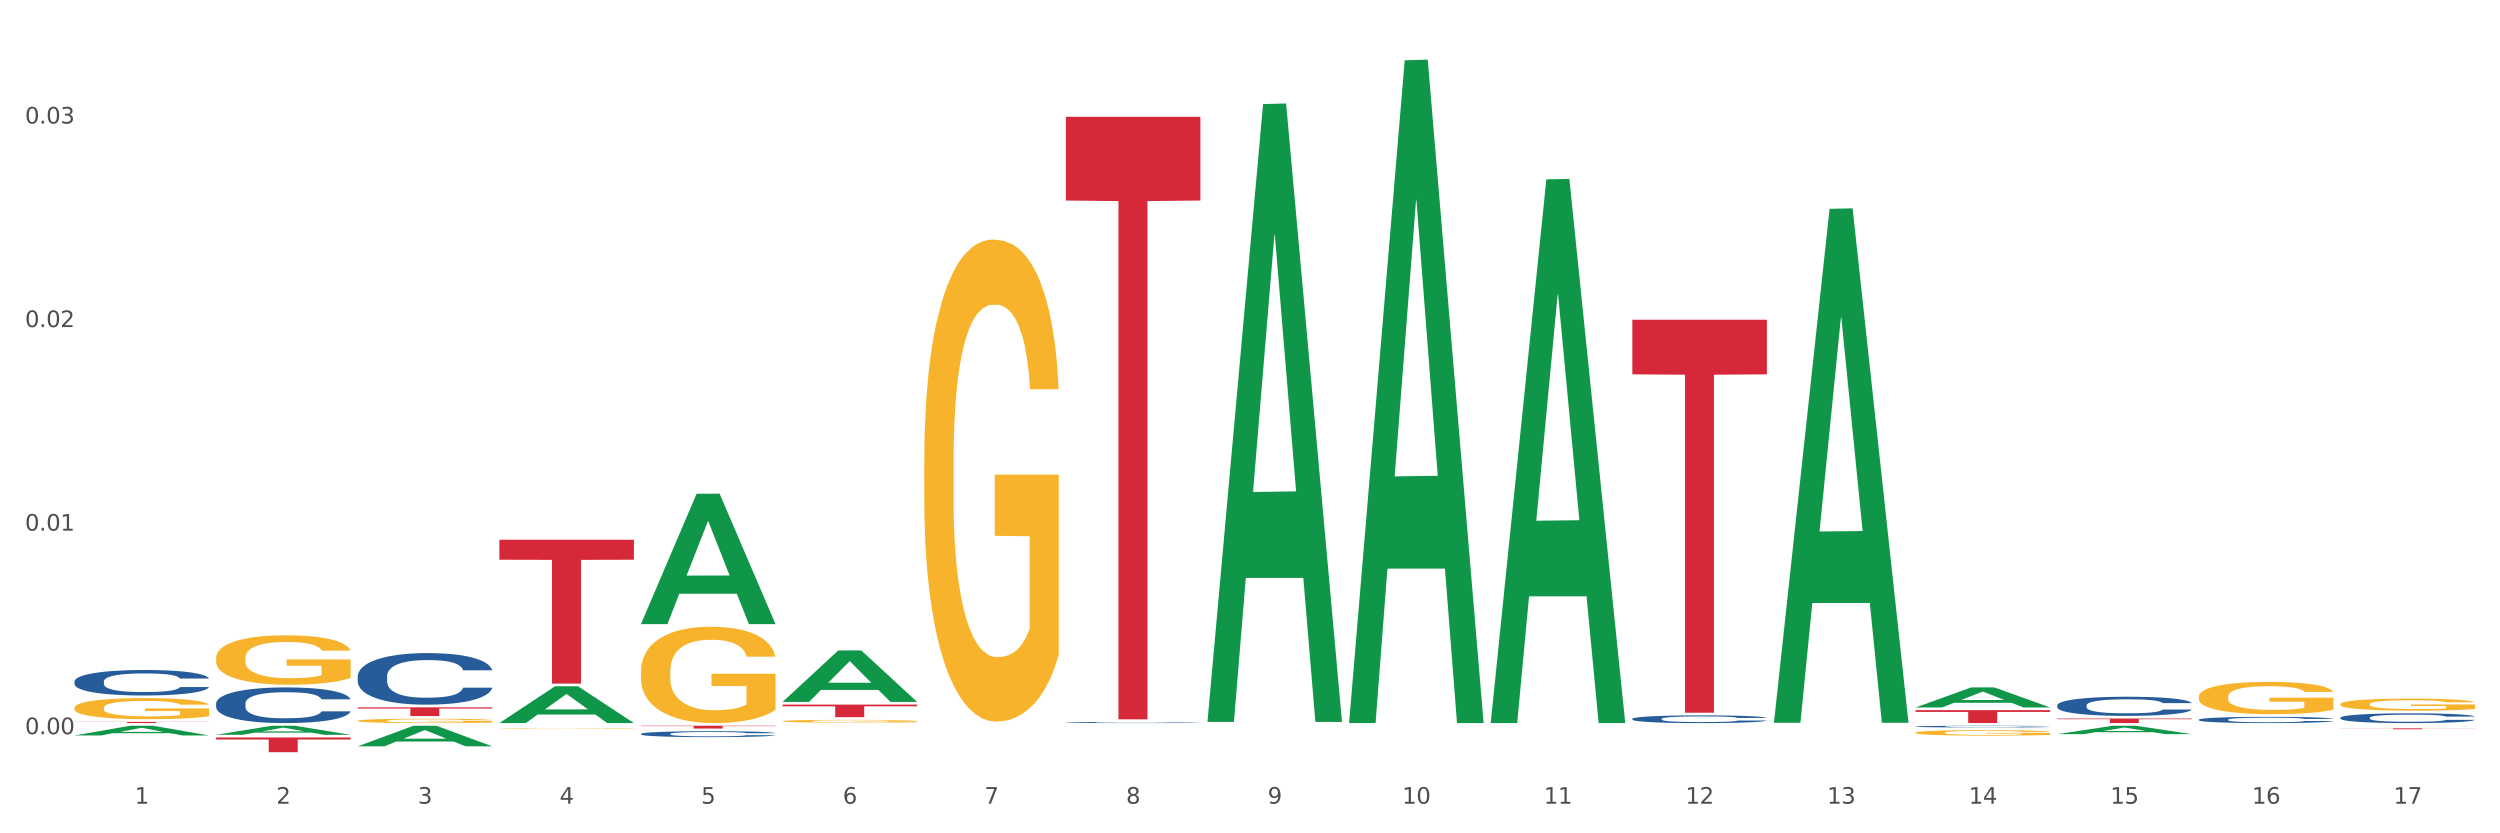 <?xml version="1.0" encoding="utf-8" standalone="no"?>
<!DOCTYPE svg PUBLIC "-//W3C//DTD SVG 1.1//EN"
  "http://www.w3.org/Graphics/SVG/1.1/DTD/svg11.dtd">
<svg xmlns:xlink="http://www.w3.org/1999/xlink" width="1080pt" height="360pt" viewBox="0 0 1080 360" xmlns="http://www.w3.org/2000/svg" version="1.1">
 <rect x="0" y="0" width="1080" height="360" fill="#333333" stroke="none"/>
 <defs>
  <style type="text/css">*{stroke-linejoin: round; stroke-linecap: butt}</style>
 </defs>
 <g id="figure_1">
  <g id="patch_1">
   <path d="M 0 360 
L 1080 360 
L 1080 0 
L 0 0 
z
" style="fill: #ffffff; stroke: #ffffff; stroke-linejoin: miter"/>
  </g>
  <g id="axes_1">
   <g id="matplotlib.axis_1">
    <g id="xtick_1">
     <g id="text_1">
      <!-- 1 -->
      <g style="fill: #4d4d4d" transform="translate(58.182 347.204) scale(0.096 -0.096)">
       <defs>
        <path id="DejaVuSans-31" d="M 794 531 
L 1825 531 
L 1825 4091 
L 703 3866 
L 703 4441 
L 1819 4666 
L 2450 4666 
L 2450 531 
L 3481 531 
L 3481 0 
L 794 0 
L 794 531 
z
" transform="scale(0.016)"/>
       </defs>
       <use xlink:href="#DejaVuSans-31"/>
      </g>
     </g>
    </g>
    <g id="xtick_2">
     <g id="text_2">
      <!-- 2 -->
      <g style="fill: #4d4d4d" transform="translate(119.364 347.204) scale(0.096 -0.096)">
       <defs>
        <path id="DejaVuSans-32" d="M 1228 531 
L 3431 531 
L 3431 0 
L 469 0 
L 469 531 
Q 828 903 1448 1529 
Q 2069 2156 2228 2338 
Q 2531 2678 2651 2914 
Q 2772 3150 2772 3378 
Q 2772 3750 2511 3984 
Q 2250 4219 1831 4219 
Q 1534 4219 1204 4116 
Q 875 4013 500 3803 
L 500 4441 
Q 881 4594 1212 4672 
Q 1544 4750 1819 4750 
Q 2544 4750 2975 4387 
Q 3406 4025 3406 3419 
Q 3406 3131 3298 2873 
Q 3191 2616 2906 2266 
Q 2828 2175 2409 1742 
Q 1991 1309 1228 531 
z
" transform="scale(0.016)"/>
       </defs>
       <use xlink:href="#DejaVuSans-32"/>
      </g>
     </g>
    </g>
    <g id="xtick_3">
     <g id="text_3">
      <!-- 3 -->
      <g style="fill: #4d4d4d" transform="translate(180.545 347.204) scale(0.096 -0.096)">
       <defs>
        <path id="DejaVuSans-33" d="M 2597 2516 
Q 3050 2419 3304 2112 
Q 3559 1806 3559 1356 
Q 3559 666 3084 287 
Q 2609 -91 1734 -91 
Q 1441 -91 1130 -33 
Q 819 25 488 141 
L 488 750 
Q 750 597 1062 519 
Q 1375 441 1716 441 
Q 2309 441 2620 675 
Q 2931 909 2931 1356 
Q 2931 1769 2642 2001 
Q 2353 2234 1838 2234 
L 1294 2234 
L 1294 2753 
L 1863 2753 
Q 2328 2753 2575 2939 
Q 2822 3125 2822 3475 
Q 2822 3834 2567 4026 
Q 2313 4219 1838 4219 
Q 1578 4219 1281 4162 
Q 984 4106 628 3988 
L 628 4550 
Q 988 4650 1302 4700 
Q 1616 4750 1894 4750 
Q 2613 4750 3031 4423 
Q 3450 4097 3450 3541 
Q 3450 3153 3228 2886 
Q 3006 2619 2597 2516 
z
" transform="scale(0.016)"/>
       </defs>
       <use xlink:href="#DejaVuSans-33"/>
      </g>
     </g>
    </g>
    <g id="xtick_4">
     <g id="text_4">
      <!-- 4 -->
      <g style="fill: #4d4d4d" transform="translate(241.726 347.204) scale(0.096 -0.096)">
       <defs>
        <path id="DejaVuSans-34" d="M 2419 4116 
L 825 1625 
L 2419 1625 
L 2419 4116 
z
M 2253 4666 
L 3047 4666 
L 3047 1625 
L 3713 1625 
L 3713 1100 
L 3047 1100 
L 3047 0 
L 2419 0 
L 2419 1100 
L 313 1100 
L 313 1709 
L 2253 4666 
z
" transform="scale(0.016)"/>
       </defs>
       <use xlink:href="#DejaVuSans-34"/>
      </g>
     </g>
    </g>
    <g id="xtick_5">
     <g id="text_5">
      <!-- 5 -->
      <g style="fill: #4d4d4d" transform="translate(302.908 347.204) scale(0.096 -0.096)">
       <defs>
        <path id="DejaVuSans-35" d="M 691 4666 
L 3169 4666 
L 3169 4134 
L 1269 4134 
L 1269 2991 
Q 1406 3038 1543 3061 
Q 1681 3084 1819 3084 
Q 2600 3084 3056 2656 
Q 3513 2228 3513 1497 
Q 3513 744 3044 326 
Q 2575 -91 1722 -91 
Q 1428 -91 1123 -41 
Q 819 9 494 109 
L 494 744 
Q 775 591 1075 516 
Q 1375 441 1709 441 
Q 2250 441 2565 725 
Q 2881 1009 2881 1497 
Q 2881 1984 2565 2268 
Q 2250 2553 1709 2553 
Q 1456 2553 1204 2497 
Q 953 2441 691 2322 
L 691 4666 
z
" transform="scale(0.016)"/>
       </defs>
       <use xlink:href="#DejaVuSans-35"/>
      </g>
     </g>
    </g>
    <g id="xtick_6">
     <g id="text_6">
      <!-- 6 -->
      <g style="fill: #4d4d4d" transform="translate(364.089 347.204) scale(0.096 -0.096)">
       <defs>
        <path id="DejaVuSans-36" d="M 2113 2584 
Q 1688 2584 1439 2293 
Q 1191 2003 1191 1497 
Q 1191 994 1439 701 
Q 1688 409 2113 409 
Q 2538 409 2786 701 
Q 3034 994 3034 1497 
Q 3034 2003 2786 2293 
Q 2538 2584 2113 2584 
z
M 3366 4563 
L 3366 3988 
Q 3128 4100 2886 4159 
Q 2644 4219 2406 4219 
Q 1781 4219 1451 3797 
Q 1122 3375 1075 2522 
Q 1259 2794 1537 2939 
Q 1816 3084 2150 3084 
Q 2853 3084 3261 2657 
Q 3669 2231 3669 1497 
Q 3669 778 3244 343 
Q 2819 -91 2113 -91 
Q 1303 -91 875 529 
Q 447 1150 447 2328 
Q 447 3434 972 4092 
Q 1497 4750 2381 4750 
Q 2619 4750 2861 4703 
Q 3103 4656 3366 4563 
z
" transform="scale(0.016)"/>
       </defs>
       <use xlink:href="#DejaVuSans-36"/>
      </g>
     </g>
    </g>
    <g id="xtick_7">
     <g id="text_7">
      <!-- 7 -->
      <g style="fill: #4d4d4d" transform="translate(425.271 347.204) scale(0.096 -0.096)">
       <defs>
        <path id="DejaVuSans-37" d="M 525 4666 
L 3525 4666 
L 3525 4397 
L 1831 0 
L 1172 0 
L 2766 4134 
L 525 4134 
L 525 4666 
z
" transform="scale(0.016)"/>
       </defs>
       <use xlink:href="#DejaVuSans-37"/>
      </g>
     </g>
    </g>
    <g id="xtick_8">
     <g id="text_8">
      <!-- 8 -->
      <g style="fill: #4d4d4d" transform="translate(486.452 347.204) scale(0.096 -0.096)">
       <defs>
        <path id="DejaVuSans-38" d="M 2034 2216 
Q 1584 2216 1326 1975 
Q 1069 1734 1069 1313 
Q 1069 891 1326 650 
Q 1584 409 2034 409 
Q 2484 409 2743 651 
Q 3003 894 3003 1313 
Q 3003 1734 2745 1975 
Q 2488 2216 2034 2216 
z
M 1403 2484 
Q 997 2584 770 2862 
Q 544 3141 544 3541 
Q 544 4100 942 4425 
Q 1341 4750 2034 4750 
Q 2731 4750 3128 4425 
Q 3525 4100 3525 3541 
Q 3525 3141 3298 2862 
Q 3072 2584 2669 2484 
Q 3125 2378 3379 2068 
Q 3634 1759 3634 1313 
Q 3634 634 3220 271 
Q 2806 -91 2034 -91 
Q 1263 -91 848 271 
Q 434 634 434 1313 
Q 434 1759 690 2068 
Q 947 2378 1403 2484 
z
M 1172 3481 
Q 1172 3119 1398 2916 
Q 1625 2713 2034 2713 
Q 2441 2713 2670 2916 
Q 2900 3119 2900 3481 
Q 2900 3844 2670 4047 
Q 2441 4250 2034 4250 
Q 1625 4250 1398 4047 
Q 1172 3844 1172 3481 
z
" transform="scale(0.016)"/>
       </defs>
       <use xlink:href="#DejaVuSans-38"/>
      </g>
     </g>
    </g>
    <g id="xtick_9">
     <g id="text_9">
      <!-- 9 -->
      <g style="fill: #4d4d4d" transform="translate(547.634 347.204) scale(0.096 -0.096)">
       <defs>
        <path id="DejaVuSans-39" d="M 703 97 
L 703 672 
Q 941 559 1184 500 
Q 1428 441 1663 441 
Q 2288 441 2617 861 
Q 2947 1281 2994 2138 
Q 2813 1869 2534 1725 
Q 2256 1581 1919 1581 
Q 1219 1581 811 2004 
Q 403 2428 403 3163 
Q 403 3881 828 4315 
Q 1253 4750 1959 4750 
Q 2769 4750 3195 4129 
Q 3622 3509 3622 2328 
Q 3622 1225 3098 567 
Q 2575 -91 1691 -91 
Q 1453 -91 1209 -44 
Q 966 3 703 97 
z
M 1959 2075 
Q 2384 2075 2632 2365 
Q 2881 2656 2881 3163 
Q 2881 3666 2632 3958 
Q 2384 4250 1959 4250 
Q 1534 4250 1286 3958 
Q 1038 3666 1038 3163 
Q 1038 2656 1286 2365 
Q 1534 2075 1959 2075 
z
" transform="scale(0.016)"/>
       </defs>
       <use xlink:href="#DejaVuSans-39"/>
      </g>
     </g>
    </g>
    <g id="xtick_10">
     <g id="text_10">
      <!-- 10 -->
      <g style="fill: #4d4d4d" transform="translate(605.761 347.204) scale(0.096 -0.096)">
       <defs>
        <path id="DejaVuSans-30" d="M 2034 4250 
Q 1547 4250 1301 3770 
Q 1056 3291 1056 2328 
Q 1056 1369 1301 889 
Q 1547 409 2034 409 
Q 2525 409 2770 889 
Q 3016 1369 3016 2328 
Q 3016 3291 2770 3770 
Q 2525 4250 2034 4250 
z
M 2034 4750 
Q 2819 4750 3233 4129 
Q 3647 3509 3647 2328 
Q 3647 1150 3233 529 
Q 2819 -91 2034 -91 
Q 1250 -91 836 529 
Q 422 1150 422 2328 
Q 422 3509 836 4129 
Q 1250 4750 2034 4750 
z
" transform="scale(0.016)"/>
       </defs>
       <use xlink:href="#DejaVuSans-31"/>
       <use xlink:href="#DejaVuSans-30" transform="translate(63.623 0)"/>
      </g>
     </g>
    </g>
    <g id="xtick_11">
     <g id="text_11">
      <!-- 11 -->
      <g style="fill: #4d4d4d" transform="translate(666.942 347.204) scale(0.096 -0.096)">
       <use xlink:href="#DejaVuSans-31"/>
       <use xlink:href="#DejaVuSans-31" transform="translate(63.623 0)"/>
      </g>
     </g>
    </g>
    <g id="xtick_12">
     <g id="text_12">
      <!-- 12 -->
      <g style="fill: #4d4d4d" transform="translate(728.124 347.204) scale(0.096 -0.096)">
       <use xlink:href="#DejaVuSans-31"/>
       <use xlink:href="#DejaVuSans-32" transform="translate(63.623 0)"/>
      </g>
     </g>
    </g>
    <g id="xtick_13">
     <g id="text_13">
      <!-- 13 -->
      <g style="fill: #4d4d4d" transform="translate(789.305 347.204) scale(0.096 -0.096)">
       <use xlink:href="#DejaVuSans-31"/>
       <use xlink:href="#DejaVuSans-33" transform="translate(63.623 0)"/>
      </g>
     </g>
    </g>
    <g id="xtick_14">
     <g id="text_14">
      <!-- 14 -->
      <g style="fill: #4d4d4d" transform="translate(850.487 347.204) scale(0.096 -0.096)">
       <use xlink:href="#DejaVuSans-31"/>
       <use xlink:href="#DejaVuSans-34" transform="translate(63.623 0)"/>
      </g>
     </g>
    </g>
    <g id="xtick_15">
     <g id="text_15">
      <!-- 15 -->
      <g style="fill: #4d4d4d" transform="translate(911.668 347.204) scale(0.096 -0.096)">
       <use xlink:href="#DejaVuSans-31"/>
       <use xlink:href="#DejaVuSans-35" transform="translate(63.623 0)"/>
      </g>
     </g>
    </g>
    <g id="xtick_16">
     <g id="text_16">
      <!-- 16 -->
      <g style="fill: #4d4d4d" transform="translate(972.849 347.204) scale(0.096 -0.096)">
       <use xlink:href="#DejaVuSans-31"/>
       <use xlink:href="#DejaVuSans-36" transform="translate(63.623 0)"/>
      </g>
     </g>
    </g>
    <g id="xtick_17">
     <g id="text_17">
      <!-- 17 -->
      <g style="fill: #4d4d4d" transform="translate(1034.031 347.204) scale(0.096 -0.096)">
       <use xlink:href="#DejaVuSans-31"/>
       <use xlink:href="#DejaVuSans-37" transform="translate(63.623 0)"/>
      </g>
     </g>
    </g>
    <g id="xtick_18"/>
    <g id="xtick_19"/>
    <g id="xtick_20"/>
    <g id="xtick_21"/>
    <g id="xtick_22"/>
    <g id="xtick_23"/>
    <g id="xtick_24"/>
    <g id="xtick_25"/>
    <g id="xtick_26"/>
    <g id="xtick_27"/>
    <g id="xtick_28"/>
    <g id="xtick_29"/>
    <g id="xtick_30"/>
    <g id="xtick_31"/>
    <g id="xtick_32"/>
    <g id="xtick_33"/>
   </g>
   <g id="matplotlib.axis_2">
    <g id="ytick_1">
     <g id="text_18">
      <!-- 0.00 -->
      <g style="fill: #4d4d4d" transform="translate(10.8 317.173) scale(0.096 -0.096)">
       <defs>
        <path id="DejaVuSans-2e" d="M 684 794 
L 1344 794 
L 1344 0 
L 684 0 
L 684 794 
z
" transform="scale(0.016)"/>
       </defs>
       <use xlink:href="#DejaVuSans-30"/>
       <use xlink:href="#DejaVuSans-2e" transform="translate(63.623 0)"/>
       <use xlink:href="#DejaVuSans-30" transform="translate(95.41 0)"/>
       <use xlink:href="#DejaVuSans-30" transform="translate(159.033 0)"/>
      </g>
     </g>
    </g>
    <g id="ytick_2">
     <g id="text_19">
      <!-- 0.01 -->
      <g style="fill: #4d4d4d" transform="translate(10.8 229.238) scale(0.096 -0.096)">
       <use xlink:href="#DejaVuSans-30"/>
       <use xlink:href="#DejaVuSans-2e" transform="translate(63.623 0)"/>
       <use xlink:href="#DejaVuSans-30" transform="translate(95.41 0)"/>
       <use xlink:href="#DejaVuSans-31" transform="translate(159.033 0)"/>
      </g>
     </g>
    </g>
    <g id="ytick_3">
     <g id="text_20">
      <!-- 0.02 -->
      <g style="fill: #4d4d4d" transform="translate(10.8 141.303) scale(0.096 -0.096)">
       <use xlink:href="#DejaVuSans-30"/>
       <use xlink:href="#DejaVuSans-2e" transform="translate(63.623 0)"/>
       <use xlink:href="#DejaVuSans-30" transform="translate(95.41 0)"/>
       <use xlink:href="#DejaVuSans-32" transform="translate(159.033 0)"/>
      </g>
     </g>
    </g>
    <g id="ytick_4">
     <g id="text_21">
      <!-- 0.03 -->
      <g style="fill: #4d4d4d" transform="translate(10.8 53.367) scale(0.096 -0.096)">
       <use xlink:href="#DejaVuSans-30"/>
       <use xlink:href="#DejaVuSans-2e" transform="translate(63.623 0)"/>
       <use xlink:href="#DejaVuSans-30" transform="translate(95.41 0)"/>
       <use xlink:href="#DejaVuSans-33" transform="translate(159.033 0)"/>
      </g>
     </g>
    </g>
    <g id="ytick_5"/>
    <g id="ytick_6"/>
    <g id="ytick_7"/>
   </g>
   <g id="PolyCollection_1">
    <path d="M 32.175 317.711 
L 32.235 317.707 
L 56.203 313.529 
L 66.15 313.525 
L 90.297 317.719 
L 78.793 317.719 
L 73.58 316.742 
L 48.833 316.742 
L 48.653 316.758 
L 43.62 317.719 
L 32.175 317.719 
L 32.175 317.711 
L 51.949 316.16 
L 70.464 316.156 
L 61.296 314.419 
L 61.176 314.411 
L 61.056 314.423 
L 51.889 316.156 
L 51.949 316.16 
L 32.175 317.711 
z
" clip-path="url(#pbf07f06b6a)" style="fill: #109648"/>
    <path d="M 93.356 317.426 
L 93.416 317.422 
L 117.384 313.529 
L 127.331 313.525 
L 151.479 317.433 
L 139.974 317.433 
L 134.761 316.523 
L 110.014 316.523 
L 109.834 316.538 
L 104.801 317.433 
L 93.356 317.433 
L 93.356 317.426 
L 113.13 315.98 
L 131.645 315.976 
L 122.478 314.358 
L 122.358 314.351 
L 122.238 314.362 
L 113.07 315.976 
L 113.13 315.98 
L 93.356 317.426 
z
" clip-path="url(#pbf07f06b6a)" style="fill: #109648"/>
    <path d="M 215.719 312.344 
L 215.779 312.33 
L 239.747 296.479 
L 249.694 296.464 
L 273.842 312.374 
L 262.337 312.374 
L 257.124 308.669 
L 232.377 308.669 
L 232.197 308.729 
L 227.164 312.374 
L 215.719 312.374 
L 215.719 312.344 
L 235.493 306.458 
L 254.008 306.444 
L 244.84 299.855 
L 244.72 299.826 
L 244.601 299.87 
L 235.433 306.444 
L 235.493 306.458 
L 215.719 312.344 
z
" clip-path="url(#pbf07f06b6a)" style="fill: #109648"/>
    <path d="M 154.538 322.41 
L 154.598 322.401 
L 178.566 313.534 
L 188.512 313.525 
L 212.66 322.426 
L 201.156 322.426 
L 195.943 320.354 
L 171.196 320.354 
L 171.016 320.387 
L 165.983 322.426 
L 154.538 322.426 
L 154.538 322.41 
L 174.311 319.117 
L 192.827 319.108 
L 183.659 315.423 
L 183.539 315.406 
L 183.419 315.431 
L 174.251 319.108 
L 174.311 319.117 
L 154.538 322.41 
z
" clip-path="url(#pbf07f06b6a)" style="fill: #109648"/>
    <path d="M 276.901 269.514 
L 276.961 269.461 
L 300.929 213.311 
L 310.875 213.258 
L 335.023 269.62 
L 323.518 269.62 
L 318.305 256.496 
L 293.558 256.496 
L 293.379 256.707 
L 288.345 269.62 
L 276.901 269.62 
L 276.901 269.514 
L 296.674 248.663 
L 315.19 248.61 
L 306.022 225.272 
L 305.902 225.166 
L 305.782 225.325 
L 296.614 248.61 
L 296.674 248.663 
L 276.901 269.514 
z
" clip-path="url(#pbf07f06b6a)" style="fill: #109648"/>
    <path d="M 338.082 303.188 
L 338.142 303.167 
L 362.11 280.994 
L 372.057 280.973 
L 396.204 303.23 
L 384.7 303.23 
L 379.487 298.047 
L 354.74 298.047 
L 354.56 298.13 
L 349.527 303.23 
L 338.082 303.23 
L 338.082 303.188 
L 357.856 294.954 
L 376.371 294.933 
L 367.203 285.717 
L 367.083 285.675 
L 366.963 285.738 
L 357.796 294.933 
L 357.856 294.954 
L 338.082 303.188 
z
" clip-path="url(#pbf07f06b6a)" style="fill: #109648"/>
    <path d="M 582.808 311.836 
L 582.868 311.567 
L 606.836 26.029 
L 616.782 25.759 
L 640.93 312.374 
L 629.425 312.374 
L 624.212 245.632 
L 599.465 245.632 
L 599.286 246.709 
L 594.252 312.374 
L 582.808 312.374 
L 582.808 311.836 
L 602.581 205.802 
L 621.097 205.533 
L 611.929 86.85 
L 611.809 86.312 
L 611.689 87.119 
L 602.521 205.533 
L 602.581 205.802 
L 582.808 311.836 
z
" clip-path="url(#pbf07f06b6a)" style="fill: #109648"/>
    <path d="M 521.626 311.365 
L 521.686 311.114 
L 545.654 44.955 
L 555.601 44.704 
L 579.749 311.867 
L 568.244 311.867 
L 563.031 249.654 
L 538.284 249.654 
L 538.104 250.658 
L 533.071 311.867 
L 521.626 311.867 
L 521.626 311.365 
L 541.4 212.527 
L 559.915 212.277 
L 550.747 101.649 
L 550.628 101.147 
L 550.508 101.899 
L 541.34 212.277 
L 541.4 212.527 
L 521.626 311.365 
z
" clip-path="url(#pbf07f06b6a)" style="fill: #109648"/>
    <path d="M 888.715 310.408 
L 946.837 310.408 
L 946.837 310.681 
L 923.974 310.683 
L 923.974 312.374 
L 911.44 312.374 
L 911.44 310.683 
L 888.715 310.681 
L 888.715 310.41 
L 888.715 310.408 
z
" clip-path="url(#pbf07f06b6a)" style="fill: #d62839"/>
    <path d="M 827.533 306.781 
L 885.656 306.781 
L 885.656 307.558 
L 862.792 307.563 
L 862.792 312.374 
L 850.259 312.374 
L 850.259 307.563 
L 827.533 307.558 
L 827.533 306.786 
L 827.533 306.781 
z
" clip-path="url(#pbf07f06b6a)" style="fill: #d62839"/>
    <path d="M 705.171 138.123 
L 763.293 138.123 
L 763.293 161.714 
L 740.43 161.874 
L 740.43 307.887 
L 727.896 307.887 
L 727.896 161.874 
L 705.171 161.714 
L 705.171 138.282 
L 705.171 138.123 
z
" clip-path="url(#pbf07f06b6a)" style="fill: #d62839"/>
    <path d="M 460.445 50.458 
L 518.567 50.458 
L 518.567 86.63 
L 495.704 86.874 
L 495.704 310.746 
L 483.17 310.746 
L 483.17 86.874 
L 460.445 86.63 
L 460.445 50.702 
L 460.445 50.458 
z
" clip-path="url(#pbf07f06b6a)" style="fill: #d62839"/>
    <path d="M 93.356 318.584 
L 151.479 318.584 
L 151.479 319.469 
L 128.615 319.475 
L 128.615 324.95 
L 116.082 324.95 
L 116.082 319.475 
L 93.356 319.469 
L 93.356 318.59 
L 93.356 318.584 
z
" clip-path="url(#pbf07f06b6a)" style="fill: #d62839"/>
    <path d="M 154.538 305.568 
L 212.66 305.568 
L 212.66 306.094 
L 189.797 306.098 
L 189.797 309.353 
L 177.263 309.353 
L 177.263 306.098 
L 154.538 306.094 
L 154.538 305.572 
L 154.538 305.568 
z
" clip-path="url(#pbf07f06b6a)" style="fill: #d62839"/>
    <path d="M 32.175 311.834 
L 90.297 311.834 
L 90.297 311.909 
L 67.434 311.909 
L 67.434 312.374 
L 54.901 312.374 
L 54.901 311.909 
L 32.175 311.909 
L 32.175 311.834 
L 32.175 311.834 
z
" clip-path="url(#pbf07f06b6a)" style="fill: #d62839"/>
    <path d="M 1011.078 314.635 
L 1069.2 314.635 
L 1069.2 314.692 
L 1046.337 314.692 
L 1046.337 315.045 
L 1033.803 315.045 
L 1033.803 314.692 
L 1011.078 314.692 
L 1011.078 314.635 
L 1011.078 314.635 
z
" clip-path="url(#pbf07f06b6a)" style="fill: #d62839"/>
    <path d="M 338.082 304.381 
L 396.204 304.381 
L 396.204 305.139 
L 373.341 305.144 
L 373.341 309.835 
L 360.808 309.835 
L 360.808 305.144 
L 338.082 305.139 
L 338.082 304.386 
L 338.082 304.381 
z
" clip-path="url(#pbf07f06b6a)" style="fill: #d62839"/>
    <path d="M 215.719 233.168 
L 273.842 233.168 
L 273.842 241.804 
L 250.978 241.863 
L 250.978 295.313 
L 238.445 295.313 
L 238.445 241.863 
L 215.719 241.804 
L 215.719 233.227 
L 215.719 233.168 
z
" clip-path="url(#pbf07f06b6a)" style="fill: #d62839"/>
    <path d="M 276.901 313.525 
L 335.023 313.525 
L 335.023 313.693 
L 312.16 313.694 
L 312.16 314.732 
L 299.626 314.732 
L 299.626 313.694 
L 276.901 313.693 
L 276.901 313.527 
L 276.901 313.525 
z
" clip-path="url(#pbf07f06b6a)" style="fill: #d62839"/>
    <path d="M 1011.078 310.051 
L 1011.146 310.047 
L 1011.146 309.939 
L 1011.352 309.793 
L 1012.108 309.523 
L 1013.07 309.319 
L 1014.719 309.08 
L 1015.612 308.979 
L 1016.78 308.868 
L 1019.185 308.687 
L 1021.933 308.532 
L 1023.856 308.448 
L 1025.299 308.394 
L 1028.528 308.297 
L 1030.383 308.255 
L 1032.307 308.22 
L 1033.956 308.197 
L 1036.704 308.17 
L 1038.902 308.159 
L 1041.444 308.155 
L 1043.574 308.159 
L 1046.391 308.174 
L 1050.513 308.22 
L 1052.093 308.247 
L 1054.223 308.294 
L 1056.421 308.355 
L 1058.208 308.417 
L 1060.269 308.505 
L 1062.398 308.621 
L 1064.46 308.767 
L 1065.902 308.902 
L 1067.07 309.045 
L 1068.101 309.218 
L 1068.856 309.407 
L 1069.2 309.565 
L 1056.627 309.565 
L 1056.284 309.423 
L 1055.597 309.268 
L 1054.91 309.164 
L 1054.154 309.08 
L 1052.986 308.983 
L 1051.956 308.922 
L 1050.238 308.848 
L 1048.658 308.802 
L 1047.353 308.775 
L 1045.772 308.752 
L 1042.406 308.729 
L 1040.001 308.729 
L 1038.49 308.737 
L 1036.635 308.756 
L 1035.055 308.783 
L 1033.2 308.829 
L 1031.757 308.879 
L 1030.314 308.945 
L 1029.49 308.991 
L 1028.253 309.076 
L 1027.429 309.145 
L 1026.33 309.265 
L 1025.711 309.349 
L 1024.612 309.569 
L 1024.131 309.731 
L 1023.925 309.843 
L 1023.788 309.966 
L 1023.788 310.567 
L 1024.2 310.837 
L 1024.543 310.952 
L 1025.093 311.083 
L 1026.124 311.253 
L 1027.635 311.419 
L 1029.215 311.538 
L 1030.52 311.611 
L 1031.757 311.665 
L 1032.994 311.708 
L 1034.505 311.746 
L 1035.742 311.769 
L 1037.597 311.792 
L 1039.795 311.804 
L 1041.513 311.804 
L 1045.017 311.785 
L 1046.597 311.765 
L 1048.108 311.739 
L 1049.757 311.696 
L 1051.063 311.65 
L 1051.818 311.615 
L 1053.055 311.542 
L 1054.017 311.465 
L 1054.841 311.376 
L 1055.391 311.299 
L 1056.009 311.184 
L 1056.49 311.053 
L 1056.627 310.983 
L 1069.2 310.983 
L 1068.925 311.122 
L 1068.444 311.257 
L 1067.482 311.438 
L 1066.727 311.542 
L 1065.559 311.669 
L 1064.322 311.777 
L 1062.605 311.897 
L 1061.024 311.985 
L 1059.376 312.062 
L 1057.589 312.132 
L 1054.36 312.228 
L 1053.192 312.255 
L 1050.719 312.301 
L 1048.795 312.328 
L 1045.979 312.355 
L 1043.093 312.37 
L 1040.07 312.374 
L 1037.391 312.367 
L 1034.437 312.344 
L 1032.582 312.32 
L 1030.52 312.286 
L 1028.116 312.232 
L 1025.849 312.166 
L 1023.719 312.089 
L 1021.727 312.001 
L 1019.872 311.9 
L 1017.467 311.735 
L 1015.681 311.573 
L 1014.375 311.423 
L 1013.482 311.295 
L 1012.589 311.134 
L 1012.108 311.022 
L 1011.352 310.752 
L 1011.078 310.502 
L 1011.078 310.051 
z
" clip-path="url(#pbf07f06b6a)" style="fill: #255c99"/>
    <path d="M 949.896 301.023 
L 949.965 301.011 
L 949.965 300.552 
L 950.102 300.158 
L 950.788 299.203 
L 951.818 298.413 
L 952.572 297.993 
L 953.327 297.65 
L 954.219 297.306 
L 955.317 296.949 
L 957.307 296.427 
L 958.543 296.16 
L 960.052 295.88 
L 962.797 295.473 
L 964.787 295.243 
L 966.846 295.052 
L 970.208 294.823 
L 972.404 294.721 
L 974.737 294.645 
L 977.551 294.594 
L 979.678 294.581 
L 984.344 294.62 
L 988.324 294.734 
L 990.246 294.823 
L 992.716 294.976 
L 994.02 295.078 
L 996.147 295.282 
L 998.343 295.549 
L 999.853 295.778 
L 1002.117 296.211 
L 1003.833 296.644 
L 1005.411 297.179 
L 1006.234 297.548 
L 1006.852 297.892 
L 1007.401 298.286 
L 1007.95 298.91 
L 995.598 298.91 
L 995.118 298.464 
L 994.363 298.044 
L 993.265 297.637 
L 992.304 297.382 
L 990.657 297.064 
L 989.148 296.86 
L 987.569 296.707 
L 985.648 296.58 
L 984.138 296.517 
L 982.011 296.466 
L 977.825 296.478 
L 975.012 296.58 
L 973.09 296.707 
L 971.855 296.822 
L 970.757 296.949 
L 969.522 297.128 
L 968.081 297.395 
L 967.052 297.637 
L 966.022 297.942 
L 965.199 298.248 
L 964.444 298.604 
L 963.826 298.986 
L 963.346 299.381 
L 962.934 299.865 
L 962.591 300.667 
L 962.591 302.411 
L 962.728 302.806 
L 963.072 303.328 
L 963.483 303.723 
L 964.169 304.194 
L 964.787 304.512 
L 965.954 304.97 
L 967.257 305.352 
L 968.287 305.594 
L 969.316 305.798 
L 971.1 306.078 
L 973.09 306.307 
L 974.806 306.447 
L 977.139 306.574 
L 978.717 306.625 
L 980.09 306.651 
L 983.452 306.651 
L 985.854 306.613 
L 988.53 306.523 
L 990.589 306.409 
L 992.304 306.269 
L 994.226 306.04 
L 995.461 305.823 
L 995.461 303.162 
L 980.364 303.15 
L 980.364 301.38 
L 1008.019 301.38 
L 1008.019 306.574 
L 1006.852 306.842 
L 1005.548 307.084 
L 1004.176 307.3 
L 1002.117 307.567 
L 999.647 307.822 
L 997.451 308 
L 995.118 308.153 
L 992.373 308.293 
L 988.805 308.42 
L 986.609 308.471 
L 983.864 308.51 
L 980.639 308.522 
L 977.825 308.497 
L 975.08 308.433 
L 972.198 308.319 
L 969.385 308.153 
L 967.257 307.988 
L 965.13 307.784 
L 962.866 307.516 
L 961.082 307.262 
L 959.709 307.033 
L 958.199 306.74 
L 956.553 306.358 
L 955.317 306.014 
L 954.219 305.658 
L 953.053 305.199 
L 952.229 304.805 
L 951.406 304.308 
L 950.926 303.939 
L 950.377 303.366 
L 949.965 302.564 
L 949.896 301.023 
z
" clip-path="url(#pbf07f06b6a)" style="fill: #f7b32b"/>
    <path d="M 1011.078 304.206 
L 1011.146 304.201 
L 1011.146 304.03 
L 1011.284 303.883 
L 1011.97 303.527 
L 1012.999 303.232 
L 1013.754 303.076 
L 1014.509 302.947 
L 1015.401 302.819 
L 1016.499 302.686 
L 1018.489 302.491 
L 1019.724 302.392 
L 1021.234 302.287 
L 1023.978 302.135 
L 1025.969 302.05 
L 1028.027 301.978 
L 1031.39 301.893 
L 1033.585 301.855 
L 1035.919 301.826 
L 1038.732 301.807 
L 1040.859 301.803 
L 1045.526 301.817 
L 1049.506 301.86 
L 1051.427 301.893 
L 1053.897 301.95 
L 1055.201 301.988 
L 1057.328 302.064 
L 1059.524 302.164 
L 1061.034 302.249 
L 1063.299 302.411 
L 1065.014 302.572 
L 1066.592 302.772 
L 1067.416 302.909 
L 1068.033 303.038 
L 1068.582 303.185 
L 1069.131 303.418 
L 1056.78 303.418 
L 1056.299 303.251 
L 1055.544 303.095 
L 1054.446 302.943 
L 1053.486 302.848 
L 1051.839 302.729 
L 1050.329 302.653 
L 1048.751 302.596 
L 1046.829 302.548 
L 1045.32 302.525 
L 1043.192 302.506 
L 1039.007 302.51 
L 1036.193 302.548 
L 1034.272 302.596 
L 1033.037 302.639 
L 1031.939 302.686 
L 1030.703 302.753 
L 1029.262 302.852 
L 1028.233 302.943 
L 1027.204 303.057 
L 1026.38 303.171 
L 1025.625 303.304 
L 1025.008 303.446 
L 1024.527 303.593 
L 1024.116 303.774 
L 1023.773 304.073 
L 1023.773 304.724 
L 1023.91 304.871 
L 1024.253 305.066 
L 1024.665 305.213 
L 1025.351 305.389 
L 1025.969 305.507 
L 1027.135 305.678 
L 1028.439 305.821 
L 1029.468 305.911 
L 1030.498 305.987 
L 1032.282 306.092 
L 1034.272 306.177 
L 1035.987 306.229 
L 1038.32 306.277 
L 1039.899 306.296 
L 1041.271 306.305 
L 1044.634 306.305 
L 1047.035 306.291 
L 1049.712 306.258 
L 1051.77 306.215 
L 1053.486 306.163 
L 1055.407 306.077 
L 1056.642 305.997 
L 1056.642 305.004 
L 1041.546 304.999 
L 1041.546 304.339 
L 1069.2 304.339 
L 1069.2 306.277 
L 1068.033 306.377 
L 1066.73 306.467 
L 1065.357 306.548 
L 1063.299 306.647 
L 1060.828 306.742 
L 1058.632 306.809 
L 1056.299 306.866 
L 1053.554 306.918 
L 1049.986 306.966 
L 1047.79 306.985 
L 1045.045 306.999 
L 1041.82 307.004 
L 1039.007 306.994 
L 1036.262 306.97 
L 1033.38 306.928 
L 1030.566 306.866 
L 1028.439 306.804 
L 1026.312 306.728 
L 1024.047 306.628 
L 1022.263 306.533 
L 1020.891 306.448 
L 1019.381 306.339 
L 1017.734 306.196 
L 1016.499 306.068 
L 1015.401 305.935 
L 1014.234 305.764 
L 1013.411 305.617 
L 1012.587 305.431 
L 1012.107 305.294 
L 1011.558 305.08 
L 1011.146 304.781 
L 1011.078 304.206 
z
" clip-path="url(#pbf07f06b6a)" style="fill: #f7b32b"/>
    <path d="M 93.356 284.327 
L 93.425 284.307 
L 93.425 283.606 
L 93.562 283.001 
L 94.248 281.539 
L 95.278 280.331 
L 96.033 279.687 
L 96.787 279.161 
L 97.68 278.635 
L 98.778 278.089 
L 100.768 277.289 
L 102.003 276.88 
L 103.512 276.451 
L 106.257 275.827 
L 108.247 275.476 
L 110.306 275.184 
L 113.668 274.833 
L 115.864 274.677 
L 118.197 274.56 
L 121.011 274.482 
L 123.138 274.463 
L 127.804 274.521 
L 131.784 274.697 
L 133.706 274.833 
L 136.176 275.067 
L 137.48 275.223 
L 139.607 275.535 
L 141.803 275.944 
L 143.313 276.295 
L 145.577 276.958 
L 147.293 277.621 
L 148.871 278.44 
L 149.695 279.005 
L 150.312 279.531 
L 150.861 280.136 
L 151.41 281.091 
L 139.058 281.091 
L 138.578 280.409 
L 137.823 279.765 
L 136.725 279.141 
L 135.764 278.752 
L 134.118 278.264 
L 132.608 277.952 
L 131.03 277.718 
L 129.108 277.523 
L 127.599 277.426 
L 125.471 277.348 
L 121.285 277.367 
L 118.472 277.523 
L 116.55 277.718 
L 115.315 277.894 
L 114.217 278.089 
L 112.982 278.362 
L 111.541 278.771 
L 110.512 279.141 
L 109.482 279.609 
L 108.659 280.077 
L 107.904 280.623 
L 107.287 281.208 
L 106.806 281.812 
L 106.394 282.553 
L 106.051 283.781 
L 106.051 286.452 
L 106.189 287.056 
L 106.532 287.855 
L 106.943 288.46 
L 107.63 289.181 
L 108.247 289.668 
L 109.414 290.37 
L 110.718 290.955 
L 111.747 291.325 
L 112.776 291.637 
L 114.56 292.066 
L 116.55 292.417 
L 118.266 292.632 
L 120.599 292.826 
L 122.177 292.904 
L 123.55 292.943 
L 126.912 292.943 
L 129.314 292.885 
L 131.99 292.748 
L 134.049 292.573 
L 135.764 292.359 
L 137.686 292.008 
L 138.921 291.676 
L 138.921 287.602 
L 123.824 287.582 
L 123.824 284.873 
L 151.479 284.873 
L 151.479 292.826 
L 150.312 293.236 
L 149.008 293.606 
L 147.636 293.938 
L 145.577 294.347 
L 143.107 294.737 
L 140.911 295.01 
L 138.578 295.244 
L 135.833 295.458 
L 132.265 295.653 
L 130.069 295.731 
L 127.324 295.79 
L 124.099 295.809 
L 121.285 295.77 
L 118.54 295.673 
L 115.658 295.497 
L 112.845 295.244 
L 110.718 294.99 
L 108.59 294.678 
L 106.326 294.269 
L 104.542 293.879 
L 103.169 293.528 
L 101.66 293.08 
L 100.013 292.495 
L 98.778 291.969 
L 97.68 291.423 
L 96.513 290.721 
L 95.69 290.117 
L 94.866 289.356 
L 94.386 288.791 
L 93.837 287.914 
L 93.425 286.686 
L 93.356 284.327 
z
" clip-path="url(#pbf07f06b6a)" style="fill: #f7b32b"/>
    <path d="M 32.175 305.797 
L 32.244 305.789 
L 32.244 305.49 
L 32.381 305.233 
L 33.067 304.611 
L 34.096 304.097 
L 34.851 303.823 
L 35.606 303.599 
L 36.498 303.375 
L 37.596 303.143 
L 39.586 302.803 
L 40.821 302.629 
L 42.331 302.446 
L 45.076 302.181 
L 47.066 302.032 
L 49.124 301.907 
L 52.487 301.758 
L 54.683 301.691 
L 57.016 301.642 
L 59.829 301.608 
L 61.957 301.6 
L 66.623 301.625 
L 70.603 301.7 
L 72.524 301.758 
L 74.995 301.857 
L 76.299 301.924 
L 78.426 302.056 
L 80.622 302.231 
L 82.131 302.38 
L 84.396 302.662 
L 86.111 302.944 
L 87.69 303.292 
L 88.513 303.533 
L 89.131 303.757 
L 89.68 304.014 
L 90.229 304.42 
L 77.877 304.42 
L 77.397 304.13 
L 76.642 303.856 
L 75.544 303.591 
L 74.583 303.425 
L 72.936 303.218 
L 71.426 303.085 
L 69.848 302.985 
L 67.927 302.902 
L 66.417 302.861 
L 64.29 302.828 
L 60.104 302.836 
L 57.29 302.902 
L 55.369 302.985 
L 54.134 303.06 
L 53.036 303.143 
L 51.801 303.259 
L 50.36 303.433 
L 49.33 303.591 
L 48.301 303.79 
L 47.478 303.989 
L 46.723 304.221 
L 46.105 304.47 
L 45.625 304.727 
L 45.213 305.042 
L 44.87 305.565 
L 44.87 306.701 
L 45.007 306.958 
L 45.35 307.299 
L 45.762 307.556 
L 46.448 307.863 
L 47.066 308.07 
L 48.232 308.369 
L 49.536 308.617 
L 50.566 308.775 
L 51.595 308.908 
L 53.379 309.09 
L 55.369 309.239 
L 57.085 309.331 
L 59.418 309.414 
L 60.996 309.447 
L 62.368 309.463 
L 65.731 309.463 
L 68.133 309.439 
L 70.809 309.38 
L 72.868 309.306 
L 74.583 309.215 
L 76.504 309.065 
L 77.74 308.924 
L 77.74 307.191 
L 62.643 307.182 
L 62.643 306.029 
L 90.297 306.029 
L 90.297 309.414 
L 89.131 309.588 
L 87.827 309.745 
L 86.455 309.886 
L 84.396 310.061 
L 81.926 310.227 
L 79.73 310.343 
L 77.397 310.442 
L 74.652 310.533 
L 71.083 310.616 
L 68.887 310.65 
L 66.143 310.674 
L 62.917 310.683 
L 60.104 310.666 
L 57.359 310.625 
L 54.477 310.55 
L 51.663 310.442 
L 49.536 310.334 
L 47.409 310.202 
L 45.144 310.027 
L 43.36 309.862 
L 41.988 309.712 
L 40.478 309.521 
L 38.831 309.273 
L 37.596 309.049 
L 36.498 308.816 
L 35.332 308.518 
L 34.508 308.261 
L 33.685 307.937 
L 33.204 307.697 
L 32.655 307.323 
L 32.244 306.801 
L 32.175 305.797 
z
" clip-path="url(#pbf07f06b6a)" style="fill: #f7b32b"/>
    <path d="M 643.989 311.933 
L 644.049 311.712 
L 668.017 77.486 
L 677.964 77.265 
L 702.112 312.374 
L 690.607 312.374 
L 685.394 257.626 
L 660.647 257.626 
L 660.467 258.509 
L 655.434 312.374 
L 643.989 312.374 
L 643.989 311.933 
L 663.763 224.954 
L 682.278 224.733 
L 673.11 127.378 
L 672.99 126.936 
L 672.871 127.598 
L 663.703 224.733 
L 663.763 224.954 
L 643.989 311.933 
z
" clip-path="url(#pbf07f06b6a)" style="fill: #109648"/>
    <path d="M 888.715 317.145 
L 888.775 317.142 
L 912.743 313.53 
L 922.689 313.526 
L 946.837 317.152 
L 935.333 317.152 
L 930.12 316.308 
L 905.373 316.308 
L 905.193 316.321 
L 900.16 317.152 
L 888.715 317.152 
L 888.715 317.145 
L 908.488 315.804 
L 927.004 315.801 
L 917.836 314.299 
L 917.716 314.292 
L 917.596 314.302 
L 908.428 315.801 
L 908.488 315.804 
L 888.715 317.145 
z
" clip-path="url(#pbf07f06b6a)" style="fill: #109648"/>
    <path d="M 399.263 199.708 
L 399.332 199.518 
L 399.332 192.67 
L 399.469 186.774 
L 400.156 172.509 
L 401.185 160.716 
L 401.94 154.44 
L 402.695 149.304 
L 403.587 144.169 
L 404.685 138.843 
L 406.675 131.045 
L 407.91 127.05 
L 409.419 122.866 
L 412.164 116.779 
L 414.154 113.356 
L 416.213 110.503 
L 419.575 107.079 
L 421.771 105.558 
L 424.104 104.416 
L 426.918 103.655 
L 429.045 103.465 
L 433.711 104.036 
L 437.691 105.748 
L 439.613 107.079 
L 442.083 109.362 
L 443.387 110.883 
L 445.514 113.926 
L 447.71 117.921 
L 449.22 121.344 
L 451.484 127.811 
L 453.2 134.278 
L 454.778 142.267 
L 455.602 147.782 
L 456.219 152.918 
L 456.768 158.814 
L 457.317 168.134 
L 444.965 168.134 
L 444.485 161.477 
L 443.73 155.2 
L 442.632 149.114 
L 441.672 145.31 
L 440.025 140.555 
L 438.515 137.512 
L 436.937 135.229 
L 435.015 133.327 
L 433.506 132.376 
L 431.378 131.615 
L 427.192 131.805 
L 424.379 133.327 
L 422.458 135.229 
L 421.222 136.941 
L 420.124 138.843 
L 418.889 141.506 
L 417.448 145.5 
L 416.419 149.114 
L 415.39 153.679 
L 414.566 158.244 
L 413.811 163.569 
L 413.194 169.275 
L 412.713 175.172 
L 412.302 182.399 
L 411.958 194.382 
L 411.958 220.44 
L 412.096 226.336 
L 412.439 234.134 
L 412.851 240.031 
L 413.537 247.068 
L 414.154 251.823 
L 415.321 258.671 
L 416.625 264.377 
L 417.654 267.99 
L 418.683 271.034 
L 420.468 275.218 
L 422.458 278.642 
L 424.173 280.734 
L 426.506 282.636 
L 428.084 283.397 
L 429.457 283.777 
L 432.819 283.777 
L 435.221 283.207 
L 437.897 281.875 
L 439.956 280.163 
L 441.672 278.071 
L 443.593 274.648 
L 444.828 271.414 
L 444.828 231.662 
L 429.731 231.472 
L 429.731 205.033 
L 457.386 205.033 
L 457.386 282.636 
L 456.219 286.63 
L 454.915 290.244 
L 453.543 293.478 
L 451.484 297.472 
L 449.014 301.276 
L 446.818 303.939 
L 444.485 306.221 
L 441.74 308.313 
L 438.172 310.215 
L 435.976 310.976 
L 433.231 311.547 
L 430.006 311.737 
L 427.192 311.357 
L 424.448 310.406 
L 421.565 308.694 
L 418.752 306.221 
L 416.625 303.749 
L 414.497 300.705 
L 412.233 296.711 
L 410.449 292.907 
L 409.076 289.483 
L 407.567 285.109 
L 405.92 279.403 
L 404.685 274.267 
L 403.587 268.941 
L 402.42 262.094 
L 401.597 256.198 
L 400.773 248.78 
L 400.293 243.264 
L 399.744 234.705 
L 399.332 222.722 
L 399.263 199.708 
z
" clip-path="url(#pbf07f06b6a)" style="fill: #f7b32b"/>
    <path d="M 827.533 316.519 
L 827.602 316.517 
L 827.602 316.439 
L 827.739 316.372 
L 828.425 316.209 
L 829.455 316.074 
L 830.21 316.003 
L 830.964 315.944 
L 831.857 315.885 
L 832.954 315.824 
L 834.945 315.735 
L 836.18 315.69 
L 837.689 315.642 
L 840.434 315.573 
L 842.424 315.533 
L 844.483 315.501 
L 847.845 315.462 
L 850.041 315.444 
L 852.374 315.431 
L 855.188 315.423 
L 857.315 315.421 
L 861.981 315.427 
L 865.961 315.447 
L 867.883 315.462 
L 870.353 315.488 
L 871.657 315.505 
L 873.784 315.54 
L 875.98 315.586 
L 877.49 315.625 
L 879.754 315.699 
L 881.47 315.772 
L 883.048 315.864 
L 883.872 315.927 
L 884.489 315.985 
L 885.038 316.052 
L 885.587 316.159 
L 873.235 316.159 
L 872.755 316.083 
L 872 316.011 
L 870.902 315.942 
L 869.941 315.898 
L 868.295 315.844 
L 866.785 315.809 
L 865.207 315.783 
L 863.285 315.761 
L 861.775 315.751 
L 859.648 315.742 
L 855.462 315.744 
L 852.649 315.761 
L 850.727 315.783 
L 849.492 315.803 
L 848.394 315.824 
L 847.159 315.855 
L 845.718 315.9 
L 844.689 315.942 
L 843.659 315.994 
L 842.836 316.046 
L 842.081 316.107 
L 841.464 316.172 
L 840.983 316.239 
L 840.571 316.322 
L 840.228 316.459 
L 840.228 316.756 
L 840.366 316.823 
L 840.709 316.912 
L 841.12 316.98 
L 841.807 317.06 
L 842.424 317.114 
L 843.591 317.192 
L 844.895 317.258 
L 845.924 317.299 
L 846.953 317.334 
L 848.737 317.381 
L 850.727 317.42 
L 852.443 317.444 
L 854.776 317.466 
L 856.354 317.475 
L 857.727 317.479 
L 861.089 317.479 
L 863.491 317.473 
L 866.167 317.457 
L 868.226 317.438 
L 869.941 317.414 
L 871.863 317.375 
L 873.098 317.338 
L 873.098 316.884 
L 858.001 316.882 
L 858.001 316.58 
L 885.656 316.58 
L 885.656 317.466 
L 884.489 317.512 
L 883.185 317.553 
L 881.813 317.59 
L 879.754 317.635 
L 877.284 317.679 
L 875.088 317.709 
L 872.755 317.735 
L 870.01 317.759 
L 866.442 317.781 
L 864.246 317.79 
L 861.501 317.796 
L 858.276 317.798 
L 855.462 317.794 
L 852.717 317.783 
L 849.835 317.764 
L 847.022 317.735 
L 844.895 317.707 
L 842.767 317.672 
L 840.503 317.627 
L 838.719 317.583 
L 837.346 317.544 
L 835.837 317.494 
L 834.19 317.429 
L 832.954 317.371 
L 831.857 317.31 
L 830.69 317.232 
L 829.867 317.164 
L 829.043 317.08 
L 828.563 317.017 
L 828.014 316.919 
L 827.602 316.782 
L 827.533 316.519 
z
" clip-path="url(#pbf07f06b6a)" style="fill: #f7b32b"/>
    <path d="M 338.082 311.543 
L 338.151 311.542 
L 338.151 311.503 
L 338.288 311.469 
L 338.974 311.386 
L 340.003 311.318 
L 340.758 311.281 
L 341.513 311.252 
L 342.405 311.222 
L 343.503 311.191 
L 345.493 311.146 
L 346.728 311.123 
L 348.238 311.099 
L 350.983 311.063 
L 352.973 311.044 
L 355.032 311.027 
L 358.394 311.007 
L 360.59 310.999 
L 362.923 310.992 
L 365.737 310.988 
L 367.864 310.986 
L 372.53 310.99 
L 376.51 311 
L 378.431 311.007 
L 380.902 311.021 
L 382.206 311.029 
L 384.333 311.047 
L 386.529 311.07 
L 388.038 311.09 
L 390.303 311.127 
L 392.019 311.165 
L 393.597 311.211 
L 394.42 311.243 
L 395.038 311.273 
L 395.587 311.307 
L 396.136 311.361 
L 383.784 311.361 
L 383.304 311.322 
L 382.549 311.286 
L 381.451 311.251 
L 380.49 311.229 
L 378.843 311.201 
L 377.334 311.183 
L 375.755 311.17 
L 373.834 311.159 
L 372.324 311.154 
L 370.197 311.149 
L 366.011 311.15 
L 363.198 311.159 
L 361.276 311.17 
L 360.041 311.18 
L 358.943 311.191 
L 357.708 311.207 
L 356.267 311.23 
L 355.237 311.251 
L 354.208 311.277 
L 353.385 311.303 
L 352.63 311.334 
L 352.012 311.367 
L 351.532 311.401 
L 351.12 311.443 
L 350.777 311.513 
L 350.777 311.663 
L 350.914 311.698 
L 351.257 311.743 
L 351.669 311.777 
L 352.355 311.818 
L 352.973 311.845 
L 354.139 311.885 
L 355.443 311.918 
L 356.473 311.939 
L 357.502 311.956 
L 359.286 311.981 
L 361.276 312 
L 362.992 312.012 
L 365.325 312.023 
L 366.903 312.028 
L 368.276 312.03 
L 371.638 312.03 
L 374.04 312.027 
L 376.716 312.019 
L 378.775 312.009 
L 380.49 311.997 
L 382.412 311.977 
L 383.647 311.959 
L 383.647 311.728 
L 368.55 311.727 
L 368.55 311.574 
L 396.204 311.574 
L 396.204 312.023 
L 395.038 312.047 
L 393.734 312.068 
L 392.362 312.086 
L 390.303 312.109 
L 387.833 312.131 
L 385.637 312.147 
L 383.304 312.16 
L 380.559 312.172 
L 376.99 312.183 
L 374.795 312.188 
L 372.05 312.191 
L 368.824 312.192 
L 366.011 312.19 
L 363.266 312.184 
L 360.384 312.174 
L 357.571 312.16 
L 355.443 312.146 
L 353.316 312.128 
L 351.052 312.105 
L 349.267 312.083 
L 347.895 312.063 
L 346.385 312.038 
L 344.738 312.005 
L 343.503 311.975 
L 342.405 311.944 
L 341.239 311.905 
L 340.415 311.87 
L 339.592 311.828 
L 339.111 311.796 
L 338.562 311.746 
L 338.151 311.677 
L 338.082 311.543 
z
" clip-path="url(#pbf07f06b6a)" style="fill: #f7b32b"/>
    <path d="M 276.901 289.996 
L 276.969 289.958 
L 276.969 288.59 
L 277.107 287.412 
L 277.793 284.563 
L 278.822 282.207 
L 279.577 280.954 
L 280.332 279.928 
L 281.224 278.902 
L 282.322 277.838 
L 284.312 276.28 
L 285.547 275.482 
L 287.057 274.647 
L 289.801 273.431 
L 291.792 272.747 
L 293.85 272.177 
L 297.213 271.493 
L 299.408 271.189 
L 301.742 270.961 
L 304.555 270.809 
L 306.682 270.771 
L 311.349 270.885 
L 315.329 271.227 
L 317.25 271.493 
L 319.72 271.949 
L 321.024 272.253 
L 323.152 272.861 
L 325.347 273.659 
L 326.857 274.343 
L 329.122 275.634 
L 330.837 276.926 
L 332.415 278.522 
L 333.239 279.624 
L 333.856 280.65 
L 334.405 281.827 
L 334.954 283.689 
L 322.603 283.689 
L 322.122 282.359 
L 321.367 281.106 
L 320.269 279.89 
L 319.309 279.13 
L 317.662 278.18 
L 316.152 277.572 
L 314.574 277.116 
L 312.652 276.736 
L 311.143 276.546 
L 309.015 276.394 
L 304.83 276.432 
L 302.016 276.736 
L 300.095 277.116 
L 298.86 277.458 
L 297.762 277.838 
L 296.526 278.37 
L 295.085 279.168 
L 294.056 279.89 
L 293.027 280.802 
L 292.203 281.713 
L 291.448 282.777 
L 290.831 283.917 
L 290.35 285.095 
L 289.939 286.539 
L 289.596 288.932 
L 289.596 294.137 
L 289.733 295.315 
L 290.076 296.873 
L 290.488 298.051 
L 291.174 299.456 
L 291.792 300.406 
L 292.958 301.774 
L 294.262 302.914 
L 295.291 303.636 
L 296.321 304.244 
L 298.105 305.08 
L 300.095 305.763 
L 301.81 306.181 
L 304.143 306.561 
L 305.722 306.713 
L 307.094 306.789 
L 310.457 306.789 
L 312.858 306.675 
L 315.535 306.409 
L 317.593 306.067 
L 319.309 305.649 
L 321.23 304.966 
L 322.465 304.32 
L 322.465 296.379 
L 307.369 296.341 
L 307.369 291.06 
L 335.023 291.06 
L 335.023 306.561 
L 333.856 307.359 
L 332.553 308.081 
L 331.18 308.727 
L 329.122 309.525 
L 326.651 310.285 
L 324.455 310.817 
L 322.122 311.273 
L 319.377 311.69 
L 315.809 312.07 
L 313.613 312.222 
L 310.868 312.336 
L 307.643 312.374 
L 304.83 312.298 
L 302.085 312.108 
L 299.203 311.766 
L 296.389 311.273 
L 294.262 310.779 
L 292.135 310.171 
L 289.87 309.373 
L 288.086 308.613 
L 286.714 307.929 
L 285.204 307.055 
L 283.557 305.915 
L 282.322 304.89 
L 281.224 303.826 
L 280.057 302.458 
L 279.234 301.28 
L 278.41 299.798 
L 277.93 298.697 
L 277.381 296.987 
L 276.969 294.593 
L 276.901 289.996 
z
" clip-path="url(#pbf07f06b6a)" style="fill: #f7b32b"/>
    <path d="M 215.719 314.611 
L 215.788 314.611 
L 215.788 314.603 
L 215.925 314.596 
L 216.611 314.579 
L 217.641 314.564 
L 218.395 314.557 
L 219.15 314.551 
L 220.042 314.545 
L 221.14 314.538 
L 223.13 314.529 
L 224.366 314.524 
L 225.875 314.519 
L 228.62 314.512 
L 230.61 314.508 
L 232.669 314.504 
L 236.031 314.5 
L 238.227 314.498 
L 240.56 314.497 
L 243.374 314.496 
L 245.501 314.496 
L 250.167 314.496 
L 254.147 314.499 
L 256.069 314.5 
L 258.539 314.503 
L 259.843 314.505 
L 261.97 314.508 
L 264.166 314.513 
L 265.676 314.517 
L 267.94 314.525 
L 269.656 314.533 
L 271.234 314.542 
L 272.057 314.549 
L 272.675 314.555 
L 273.224 314.562 
L 273.773 314.573 
L 261.421 314.573 
L 260.941 314.565 
L 260.186 314.558 
L 259.088 314.551 
L 258.127 314.546 
L 256.48 314.54 
L 254.971 314.537 
L 253.392 314.534 
L 251.471 314.532 
L 249.961 314.53 
L 247.834 314.53 
L 243.648 314.53 
L 240.835 314.532 
L 238.913 314.534 
L 237.678 314.536 
L 236.58 314.538 
L 235.345 314.541 
L 233.904 314.546 
L 232.875 314.551 
L 231.845 314.556 
L 231.022 314.562 
L 230.267 314.568 
L 229.649 314.575 
L 229.169 314.582 
L 228.757 314.591 
L 228.414 314.605 
L 228.414 314.636 
L 228.551 314.643 
L 228.895 314.653 
L 229.306 314.66 
L 229.993 314.668 
L 230.61 314.674 
L 231.777 314.682 
L 233.08 314.689 
L 234.11 314.693 
L 235.139 314.697 
L 236.923 314.702 
L 238.913 314.706 
L 240.629 314.709 
L 242.962 314.711 
L 244.54 314.712 
L 245.913 314.712 
L 249.275 314.712 
L 251.677 314.711 
L 254.353 314.71 
L 256.412 314.708 
L 258.127 314.705 
L 260.049 314.701 
L 261.284 314.697 
L 261.284 314.65 
L 246.187 314.649 
L 246.187 314.618 
L 273.842 314.618 
L 273.842 314.711 
L 272.675 314.716 
L 271.371 314.72 
L 269.999 314.724 
L 267.94 314.729 
L 265.47 314.733 
L 263.274 314.736 
L 260.941 314.739 
L 258.196 314.742 
L 254.628 314.744 
L 252.432 314.745 
L 249.687 314.745 
L 246.462 314.746 
L 243.648 314.745 
L 240.903 314.744 
L 238.021 314.742 
L 235.208 314.739 
L 233.08 314.736 
L 230.953 314.732 
L 228.689 314.728 
L 226.905 314.723 
L 225.532 314.719 
L 224.022 314.714 
L 222.376 314.707 
L 221.14 314.701 
L 220.042 314.694 
L 218.876 314.686 
L 218.052 314.679 
L 217.229 314.67 
L 216.749 314.664 
L 216.2 314.653 
L 215.788 314.639 
L 215.719 314.611 
z
" clip-path="url(#pbf07f06b6a)" style="fill: #f7b32b"/>
    <path d="M 154.538 311.368 
L 154.606 311.366 
L 154.606 311.305 
L 154.744 311.252 
L 155.43 311.124 
L 156.459 311.018 
L 157.214 310.961 
L 157.969 310.915 
L 158.861 310.869 
L 159.959 310.821 
L 161.949 310.751 
L 163.184 310.715 
L 164.694 310.678 
L 167.439 310.623 
L 169.429 310.592 
L 171.487 310.567 
L 174.85 310.536 
L 177.046 310.522 
L 179.379 310.512 
L 182.192 310.505 
L 184.32 310.504 
L 188.986 310.509 
L 192.966 310.524 
L 194.887 310.536 
L 197.358 310.557 
L 198.661 310.57 
L 200.789 310.598 
L 202.985 310.633 
L 204.494 310.664 
L 206.759 310.722 
L 208.474 310.78 
L 210.053 310.852 
L 210.876 310.902 
L 211.494 310.948 
L 212.043 311.001 
L 212.592 311.084 
L 200.24 311.084 
L 199.759 311.025 
L 199.005 310.968 
L 197.907 310.914 
L 196.946 310.879 
L 195.299 310.837 
L 193.789 310.809 
L 192.211 310.789 
L 190.29 310.772 
L 188.78 310.763 
L 186.653 310.756 
L 182.467 310.758 
L 179.653 310.772 
L 177.732 310.789 
L 176.497 310.804 
L 175.399 310.821 
L 174.164 310.845 
L 172.723 310.881 
L 171.693 310.914 
L 170.664 310.955 
L 169.84 310.996 
L 169.086 311.043 
L 168.468 311.095 
L 167.988 311.148 
L 167.576 311.213 
L 167.233 311.32 
L 167.233 311.554 
L 167.37 311.607 
L 167.713 311.677 
L 168.125 311.73 
L 168.811 311.793 
L 169.429 311.836 
L 170.595 311.898 
L 171.899 311.949 
L 172.928 311.981 
L 173.958 312.009 
L 175.742 312.046 
L 177.732 312.077 
L 179.447 312.096 
L 181.781 312.113 
L 183.359 312.12 
L 184.731 312.123 
L 188.094 312.123 
L 190.495 312.118 
L 193.172 312.106 
L 195.23 312.091 
L 196.946 312.072 
L 198.867 312.041 
L 200.102 312.012 
L 200.102 311.655 
L 185.006 311.653 
L 185.006 311.416 
L 212.66 311.416 
L 212.66 312.113 
L 211.494 312.149 
L 210.19 312.181 
L 208.817 312.21 
L 206.759 312.246 
L 204.288 312.28 
L 202.092 312.304 
L 199.759 312.325 
L 197.014 312.344 
L 193.446 312.361 
L 191.25 312.368 
L 188.505 312.373 
L 185.28 312.374 
L 182.467 312.371 
L 179.722 312.362 
L 176.84 312.347 
L 174.026 312.325 
L 171.899 312.303 
L 169.772 312.275 
L 167.507 312.239 
L 165.723 312.205 
L 164.351 312.174 
L 162.841 312.135 
L 161.194 312.084 
L 159.959 312.038 
L 158.861 311.99 
L 157.694 311.928 
L 156.871 311.875 
L 156.048 311.809 
L 155.567 311.759 
L 155.018 311.682 
L 154.606 311.575 
L 154.538 311.368 
z
" clip-path="url(#pbf07f06b6a)" style="fill: #f7b32b"/>
    <path d="M 276.901 317.03 
L 276.969 317.028 
L 276.969 316.963 
L 277.175 316.874 
L 277.931 316.711 
L 278.893 316.587 
L 280.542 316.442 
L 281.435 316.382 
L 282.603 316.314 
L 285.008 316.205 
L 287.756 316.111 
L 289.679 316.06 
L 291.122 316.027 
L 294.351 315.969 
L 296.206 315.943 
L 298.13 315.922 
L 299.779 315.908 
L 302.527 315.892 
L 304.725 315.885 
L 307.267 315.883 
L 309.397 315.885 
L 312.214 315.894 
L 316.336 315.922 
L 317.916 315.939 
L 320.046 315.967 
L 322.244 316.004 
L 324.031 316.041 
L 326.092 316.095 
L 328.221 316.165 
L 330.283 316.254 
L 331.725 316.335 
L 332.893 316.421 
L 333.924 316.526 
L 334.679 316.641 
L 335.023 316.736 
L 322.45 316.736 
L 322.107 316.65 
L 321.42 316.557 
L 320.733 316.494 
L 319.977 316.442 
L 318.809 316.384 
L 317.779 316.347 
L 316.061 316.303 
L 314.481 316.275 
L 313.176 316.258 
L 311.595 316.244 
L 308.229 316.23 
L 305.824 316.23 
L 304.313 316.235 
L 302.458 316.247 
L 300.878 316.263 
L 299.023 316.291 
L 297.58 316.321 
L 296.137 316.361 
L 295.313 316.389 
L 294.076 316.44 
L 293.252 316.482 
L 292.153 316.554 
L 291.534 316.606 
L 290.435 316.739 
L 289.954 316.837 
L 289.748 316.904 
L 289.611 316.979 
L 289.611 317.343 
L 290.023 317.506 
L 290.366 317.576 
L 290.916 317.655 
L 291.947 317.758 
L 293.458 317.858 
L 295.038 317.931 
L 296.343 317.975 
L 297.58 318.008 
L 298.817 318.033 
L 300.328 318.057 
L 301.565 318.071 
L 303.42 318.085 
L 305.618 318.092 
L 307.336 318.092 
L 310.84 318.08 
L 312.42 318.068 
L 313.931 318.052 
L 315.58 318.026 
L 316.886 317.998 
L 317.641 317.977 
L 318.878 317.933 
L 319.84 317.886 
L 320.664 317.833 
L 321.214 317.786 
L 321.832 317.716 
L 322.313 317.637 
L 322.45 317.595 
L 335.023 317.595 
L 334.748 317.679 
L 334.267 317.76 
L 333.305 317.87 
L 332.55 317.933 
L 331.382 318.01 
L 330.145 318.075 
L 328.428 318.148 
L 326.847 318.201 
L 325.199 318.248 
L 323.412 318.29 
L 320.183 318.348 
L 319.015 318.364 
L 316.542 318.392 
L 314.618 318.409 
L 311.802 318.425 
L 308.916 318.434 
L 305.893 318.437 
L 303.214 318.432 
L 300.26 318.418 
L 298.405 318.404 
L 296.343 318.383 
L 293.939 318.35 
L 291.672 318.311 
L 289.542 318.264 
L 287.55 318.211 
L 285.695 318.15 
L 283.29 318.05 
L 281.504 317.952 
L 280.198 317.861 
L 279.305 317.784 
L 278.412 317.686 
L 277.931 317.618 
L 277.175 317.455 
L 276.901 317.303 
L 276.901 317.03 
z
" clip-path="url(#pbf07f06b6a)" style="fill: #255c99"/>
    <path d="M 460.445 312.111 
L 460.514 312.111 
L 460.514 312.099 
L 460.72 312.082 
L 461.475 312.052 
L 462.437 312.029 
L 464.086 312.002 
L 464.979 311.99 
L 466.147 311.978 
L 468.552 311.957 
L 471.3 311.94 
L 473.224 311.93 
L 474.666 311.924 
L 477.895 311.913 
L 479.75 311.908 
L 481.674 311.904 
L 483.323 311.902 
L 486.071 311.899 
L 488.269 311.897 
L 490.811 311.897 
L 492.941 311.897 
L 495.758 311.899 
L 499.88 311.904 
L 501.46 311.907 
L 503.59 311.913 
L 505.789 311.92 
L 507.575 311.927 
L 509.636 311.937 
L 511.766 311.95 
L 513.827 311.966 
L 515.27 311.981 
L 516.437 311.998 
L 517.468 312.017 
L 518.224 312.039 
L 518.567 312.056 
L 505.995 312.056 
L 505.651 312.04 
L 504.964 312.023 
L 504.277 312.011 
L 503.521 312.002 
L 502.353 311.991 
L 501.323 311.984 
L 499.605 311.975 
L 498.025 311.97 
L 496.72 311.967 
L 495.14 311.964 
L 491.773 311.962 
L 489.369 311.962 
L 487.857 311.963 
L 486.002 311.965 
L 484.422 311.968 
L 482.567 311.973 
L 481.124 311.979 
L 479.682 311.986 
L 478.857 311.991 
L 477.621 312.001 
L 476.796 312.009 
L 475.697 312.022 
L 475.079 312.032 
L 473.979 312.057 
L 473.498 312.075 
L 473.292 312.088 
L 473.155 312.102 
L 473.155 312.17 
L 473.567 312.2 
L 473.911 312.213 
L 474.46 312.228 
L 475.491 312.247 
L 477.002 312.266 
L 478.582 312.28 
L 479.888 312.288 
L 481.124 312.294 
L 482.361 312.299 
L 483.872 312.303 
L 485.109 312.306 
L 486.964 312.308 
L 489.163 312.31 
L 490.88 312.31 
L 494.384 312.308 
L 495.964 312.305 
L 497.476 312.302 
L 499.124 312.298 
L 500.43 312.292 
L 501.186 312.288 
L 502.422 312.28 
L 503.384 312.271 
L 504.208 312.261 
L 504.758 312.253 
L 505.376 312.24 
L 505.857 312.225 
L 505.995 312.217 
L 518.567 312.217 
L 518.292 312.233 
L 517.812 312.248 
L 516.85 312.268 
L 516.094 312.28 
L 514.926 312.295 
L 513.689 312.307 
L 511.972 312.32 
L 510.392 312.33 
L 508.743 312.339 
L 506.957 312.347 
L 503.728 312.358 
L 502.56 312.361 
L 500.086 312.366 
L 498.163 312.369 
L 495.346 312.372 
L 492.46 312.374 
L 489.437 312.374 
L 486.758 312.373 
L 483.804 312.371 
L 481.949 312.368 
L 479.888 312.364 
L 477.483 312.358 
L 475.216 312.351 
L 473.086 312.342 
L 471.094 312.332 
L 469.239 312.321 
L 466.834 312.302 
L 465.048 312.284 
L 463.743 312.267 
L 462.849 312.252 
L 461.956 312.234 
L 461.475 312.221 
L 460.72 312.191 
L 460.445 312.162 
L 460.445 312.111 
z
" clip-path="url(#pbf07f06b6a)" style="fill: #255c99"/>
    <path d="M 705.171 310.537 
L 705.239 310.534 
L 705.239 310.449 
L 705.445 310.333 
L 706.201 310.12 
L 707.163 309.958 
L 708.812 309.769 
L 709.705 309.69 
L 710.873 309.602 
L 713.277 309.459 
L 716.026 309.337 
L 717.949 309.27 
L 719.392 309.227 
L 722.621 309.151 
L 724.476 309.117 
L 726.4 309.09 
L 728.049 309.072 
L 730.797 309.05 
L 732.995 309.041 
L 735.537 309.038 
L 737.667 309.041 
L 740.484 309.053 
L 744.606 309.09 
L 746.186 309.111 
L 748.316 309.148 
L 750.514 309.197 
L 752.301 309.245 
L 754.362 309.315 
L 756.491 309.407 
L 758.552 309.523 
L 759.995 309.629 
L 761.163 309.742 
L 762.194 309.879 
L 762.949 310.028 
L 763.293 310.153 
L 750.72 310.153 
L 750.377 310.041 
L 749.69 309.919 
L 749.003 309.836 
L 748.247 309.769 
L 747.079 309.693 
L 746.049 309.644 
L 744.331 309.587 
L 742.751 309.55 
L 741.446 309.529 
L 739.865 309.51 
L 736.499 309.492 
L 734.094 309.492 
L 732.583 309.498 
L 730.728 309.513 
L 729.148 309.535 
L 727.293 309.571 
L 725.85 309.611 
L 724.407 309.663 
L 723.583 309.699 
L 722.346 309.766 
L 721.522 309.821 
L 720.423 309.916 
L 719.804 309.983 
L 718.705 310.156 
L 718.224 310.284 
L 718.018 310.373 
L 717.881 310.47 
L 717.881 310.945 
L 718.293 311.159 
L 718.636 311.25 
L 719.186 311.354 
L 720.216 311.488 
L 721.728 311.619 
L 723.308 311.713 
L 724.613 311.771 
L 725.85 311.814 
L 727.087 311.847 
L 728.598 311.878 
L 729.835 311.896 
L 731.69 311.914 
L 733.888 311.923 
L 735.606 311.923 
L 739.11 311.908 
L 740.69 311.893 
L 742.201 311.872 
L 743.85 311.838 
L 745.155 311.802 
L 745.911 311.774 
L 747.148 311.716 
L 748.11 311.655 
L 748.934 311.585 
L 749.484 311.524 
L 750.102 311.433 
L 750.583 311.329 
L 750.72 311.274 
L 763.293 311.274 
L 763.018 311.384 
L 762.537 311.491 
L 761.575 311.634 
L 760.82 311.716 
L 759.652 311.817 
L 758.415 311.902 
L 756.697 311.997 
L 755.117 312.067 
L 753.468 312.128 
L 751.682 312.182 
L 748.453 312.259 
L 747.285 312.28 
L 744.812 312.316 
L 742.888 312.338 
L 740.071 312.359 
L 737.186 312.371 
L 734.163 312.374 
L 731.484 312.368 
L 728.529 312.35 
L 726.674 312.332 
L 724.613 312.304 
L 722.209 312.262 
L 719.942 312.21 
L 717.812 312.149 
L 715.819 312.079 
L 713.965 312 
L 711.56 311.869 
L 709.774 311.741 
L 708.468 311.622 
L 707.575 311.521 
L 706.682 311.393 
L 706.201 311.305 
L 705.445 311.092 
L 705.171 310.894 
L 705.171 310.537 
z
" clip-path="url(#pbf07f06b6a)" style="fill: #255c99"/>
    <path d="M 93.356 303.886 
L 93.425 303.872 
L 93.425 303.478 
L 93.631 302.943 
L 94.387 301.957 
L 95.349 301.211 
L 96.998 300.339 
L 97.891 299.973 
L 99.059 299.564 
L 101.463 298.903 
L 104.211 298.34 
L 106.135 298.03 
L 107.578 297.833 
L 110.807 297.481 
L 112.662 297.326 
L 114.585 297.199 
L 116.234 297.115 
L 118.982 297.016 
L 121.181 296.974 
L 123.723 296.96 
L 125.853 296.974 
L 128.67 297.031 
L 132.792 297.199 
L 134.372 297.298 
L 136.502 297.467 
L 138.7 297.692 
L 140.486 297.917 
L 142.547 298.241 
L 144.677 298.663 
L 146.738 299.198 
L 148.181 299.691 
L 149.349 300.212 
L 150.38 300.845 
L 151.135 301.535 
L 151.479 302.112 
L 138.906 302.112 
L 138.563 301.591 
L 137.876 301.028 
L 137.189 300.648 
L 136.433 300.339 
L 135.265 299.987 
L 134.234 299.761 
L 132.517 299.494 
L 130.937 299.325 
L 129.631 299.227 
L 128.051 299.142 
L 124.685 299.058 
L 122.28 299.058 
L 120.769 299.086 
L 118.914 299.156 
L 117.334 299.255 
L 115.479 299.424 
L 114.036 299.607 
L 112.593 299.846 
L 111.769 300.015 
L 110.532 300.325 
L 109.708 300.578 
L 108.608 301.014 
L 107.99 301.324 
L 106.891 302.126 
L 106.41 302.718 
L 106.204 303.126 
L 106.066 303.576 
L 106.066 305.772 
L 106.479 306.758 
L 106.822 307.18 
L 107.372 307.659 
L 108.402 308.278 
L 109.914 308.883 
L 111.494 309.32 
L 112.799 309.587 
L 114.036 309.784 
L 115.273 309.939 
L 116.784 310.08 
L 118.021 310.164 
L 119.876 310.249 
L 122.074 310.291 
L 123.792 310.291 
L 127.295 310.221 
L 128.876 310.15 
L 130.387 310.052 
L 132.036 309.897 
L 133.341 309.728 
L 134.097 309.601 
L 135.334 309.334 
L 136.296 309.052 
L 137.12 308.728 
L 137.67 308.447 
L 138.288 308.025 
L 138.769 307.546 
L 138.906 307.293 
L 151.479 307.293 
L 151.204 307.799 
L 150.723 308.292 
L 149.761 308.954 
L 149.005 309.334 
L 147.838 309.798 
L 146.601 310.192 
L 144.883 310.629 
L 143.303 310.953 
L 141.654 311.234 
L 139.868 311.487 
L 136.639 311.839 
L 135.471 311.938 
L 132.998 312.107 
L 131.074 312.205 
L 128.257 312.304 
L 125.372 312.36 
L 122.349 312.374 
L 119.669 312.346 
L 116.715 312.262 
L 114.86 312.177 
L 112.799 312.051 
L 110.395 311.853 
L 108.127 311.614 
L 105.998 311.333 
L 104.005 311.009 
L 102.15 310.643 
L 99.746 310.038 
L 97.959 309.446 
L 96.654 308.897 
L 95.761 308.433 
L 94.868 307.842 
L 94.387 307.433 
L 93.631 306.448 
L 93.356 305.533 
L 93.356 303.886 
z
" clip-path="url(#pbf07f06b6a)" style="fill: #255c99"/>
    <path d="M 32.175 294.387 
L 32.244 294.377 
L 32.244 294.095 
L 32.45 293.713 
L 33.206 293.009 
L 34.167 292.476 
L 35.816 291.853 
L 36.709 291.592 
L 37.877 291.3 
L 40.282 290.827 
L 43.03 290.425 
L 44.954 290.204 
L 46.396 290.063 
L 49.625 289.812 
L 51.48 289.701 
L 53.404 289.611 
L 55.053 289.551 
L 57.801 289.48 
L 60 289.45 
L 62.542 289.44 
L 64.671 289.45 
L 67.488 289.49 
L 71.61 289.611 
L 73.19 289.681 
L 75.32 289.802 
L 77.519 289.963 
L 79.305 290.124 
L 81.366 290.355 
L 83.496 290.657 
L 85.557 291.039 
L 87 291.39 
L 88.168 291.762 
L 89.198 292.215 
L 89.954 292.708 
L 90.297 293.12 
L 77.725 293.12 
L 77.381 292.748 
L 76.694 292.346 
L 76.007 292.074 
L 75.251 291.853 
L 74.084 291.602 
L 73.053 291.441 
L 71.335 291.25 
L 69.755 291.129 
L 68.45 291.059 
L 66.87 290.998 
L 63.503 290.938 
L 61.099 290.938 
L 59.587 290.958 
L 57.732 291.008 
L 56.152 291.079 
L 54.297 291.199 
L 52.854 291.33 
L 51.412 291.501 
L 50.587 291.622 
L 49.351 291.843 
L 48.526 292.024 
L 47.427 292.336 
L 46.809 292.557 
L 45.709 293.13 
L 45.228 293.552 
L 45.022 293.844 
L 44.885 294.165 
L 44.885 295.734 
L 45.297 296.438 
L 45.641 296.739 
L 46.19 297.081 
L 47.221 297.523 
L 48.732 297.956 
L 50.312 298.267 
L 51.618 298.458 
L 52.854 298.599 
L 54.091 298.71 
L 55.603 298.81 
L 56.839 298.871 
L 58.694 298.931 
L 60.893 298.961 
L 62.61 298.961 
L 66.114 298.911 
L 67.694 298.861 
L 69.206 298.79 
L 70.855 298.68 
L 72.16 298.559 
L 72.916 298.468 
L 74.152 298.277 
L 75.114 298.076 
L 75.939 297.845 
L 76.488 297.644 
L 77.106 297.342 
L 77.587 297.001 
L 77.725 296.82 
L 90.297 296.82 
L 90.023 297.182 
L 89.542 297.533 
L 88.58 298.006 
L 87.824 298.277 
L 86.656 298.609 
L 85.419 298.891 
L 83.702 299.202 
L 82.122 299.434 
L 80.473 299.635 
L 78.687 299.816 
L 75.458 300.067 
L 74.29 300.137 
L 71.816 300.258 
L 69.893 300.328 
L 67.076 300.399 
L 64.19 300.439 
L 61.167 300.449 
L 58.488 300.429 
L 55.534 300.369 
L 53.679 300.308 
L 51.618 300.218 
L 49.213 300.077 
L 46.946 299.906 
L 44.816 299.705 
L 42.824 299.474 
L 40.969 299.212 
L 38.564 298.78 
L 36.778 298.358 
L 35.473 297.966 
L 34.58 297.634 
L 33.686 297.212 
L 33.206 296.92 
L 32.45 296.216 
L 32.175 295.563 
L 32.175 294.387 
z
" clip-path="url(#pbf07f06b6a)" style="fill: #255c99"/>
    <path d="M 766.352 311.821 
L 766.412 311.613 
L 790.38 90.211 
L 800.327 90.002 
L 824.474 312.239 
L 812.97 312.239 
L 807.757 260.488 
L 783.01 260.488 
L 782.83 261.323 
L 777.797 312.239 
L 766.352 312.239 
L 766.352 311.821 
L 786.126 229.604 
L 804.641 229.396 
L 795.473 137.371 
L 795.353 136.954 
L 795.233 137.58 
L 786.066 229.396 
L 786.126 229.604 
L 766.352 311.821 
z
" clip-path="url(#pbf07f06b6a)" style="fill: #109648"/>
    <path d="M 827.533 305.613 
L 827.593 305.605 
L 851.561 296.956 
L 861.508 296.947 
L 885.656 305.63 
L 874.151 305.63 
L 868.938 303.608 
L 844.191 303.608 
L 844.011 303.64 
L 838.978 305.63 
L 827.533 305.63 
L 827.533 305.613 
L 847.307 302.401 
L 865.822 302.393 
L 856.654 298.798 
L 856.535 298.782 
L 856.415 298.806 
L 847.247 302.393 
L 847.307 302.401 
L 827.533 305.613 
z
" clip-path="url(#pbf07f06b6a)" style="fill: #109648"/>
    <path d="M 154.538 292.146 
L 154.607 292.126 
L 154.607 291.556 
L 154.813 290.783 
L 155.568 289.358 
L 156.53 288.28 
L 158.179 287.018 
L 159.072 286.489 
L 160.24 285.899 
L 162.645 284.942 
L 165.393 284.128 
L 167.317 283.681 
L 168.759 283.396 
L 171.988 282.887 
L 173.843 282.663 
L 175.767 282.48 
L 177.416 282.358 
L 180.164 282.216 
L 182.362 282.154 
L 184.904 282.134 
L 187.034 282.154 
L 189.851 282.236 
L 193.973 282.48 
L 195.553 282.623 
L 197.683 282.867 
L 199.882 283.192 
L 201.668 283.518 
L 203.729 283.986 
L 205.859 284.596 
L 207.92 285.37 
L 209.362 286.082 
L 210.53 286.835 
L 211.561 287.751 
L 212.317 288.748 
L 212.66 289.582 
L 200.088 289.582 
L 199.744 288.829 
L 199.057 288.015 
L 198.37 287.466 
L 197.614 287.018 
L 196.446 286.509 
L 195.416 286.184 
L 193.698 285.797 
L 192.118 285.553 
L 190.813 285.41 
L 189.233 285.288 
L 185.866 285.166 
L 183.462 285.166 
L 181.95 285.207 
L 180.095 285.309 
L 178.515 285.451 
L 176.66 285.695 
L 175.217 285.96 
L 173.775 286.306 
L 172.95 286.55 
L 171.713 286.998 
L 170.889 287.364 
L 169.79 287.995 
L 169.171 288.443 
L 168.072 289.603 
L 167.591 290.457 
L 167.385 291.047 
L 167.248 291.699 
L 167.248 294.873 
L 167.66 296.298 
L 168.004 296.908 
L 168.553 297.6 
L 169.584 298.495 
L 171.095 299.371 
L 172.675 300.001 
L 173.981 300.388 
L 175.217 300.673 
L 176.454 300.897 
L 177.965 301.1 
L 179.202 301.222 
L 181.057 301.344 
L 183.255 301.406 
L 184.973 301.406 
L 188.477 301.304 
L 190.057 301.202 
L 191.568 301.06 
L 193.217 300.836 
L 194.523 300.592 
L 195.278 300.408 
L 196.515 300.022 
L 197.477 299.615 
L 198.301 299.147 
L 198.851 298.74 
L 199.469 298.129 
L 199.95 297.437 
L 200.088 297.071 
L 212.66 297.071 
L 212.385 297.804 
L 211.904 298.516 
L 210.943 299.472 
L 210.187 300.022 
L 209.019 300.693 
L 207.782 301.263 
L 206.065 301.894 
L 204.485 302.362 
L 202.836 302.769 
L 201.049 303.135 
L 197.82 303.644 
L 196.652 303.786 
L 194.179 304.031 
L 192.256 304.173 
L 189.439 304.316 
L 186.553 304.397 
L 183.53 304.417 
L 180.851 304.377 
L 177.897 304.255 
L 176.042 304.132 
L 173.981 303.949 
L 171.576 303.664 
L 169.309 303.318 
L 167.179 302.911 
L 165.187 302.443 
L 163.332 301.914 
L 160.927 301.039 
L 159.141 300.185 
L 157.836 299.391 
L 156.942 298.719 
L 156.049 297.865 
L 155.568 297.274 
L 154.813 295.85 
L 154.538 294.527 
L 154.538 292.146 
z
" clip-path="url(#pbf07f06b6a)" style="fill: #255c99"/>
    <path d="M 888.715 304.706 
L 888.784 304.698 
L 888.784 304.487 
L 888.99 304.2 
L 889.745 303.671 
L 890.707 303.271 
L 892.356 302.803 
L 893.249 302.607 
L 894.417 302.388 
L 896.822 302.033 
L 899.57 301.731 
L 901.493 301.565 
L 902.936 301.46 
L 906.165 301.271 
L 908.02 301.188 
L 909.944 301.12 
L 911.593 301.075 
L 914.341 301.022 
L 916.539 300.999 
L 919.081 300.992 
L 921.211 300.999 
L 924.028 301.029 
L 928.15 301.12 
L 929.73 301.173 
L 931.86 301.263 
L 934.058 301.384 
L 935.845 301.505 
L 937.906 301.679 
L 940.036 301.905 
L 942.097 302.192 
L 943.539 302.456 
L 944.707 302.735 
L 945.738 303.075 
L 946.494 303.445 
L 946.837 303.754 
L 934.265 303.754 
L 933.921 303.475 
L 933.234 303.173 
L 932.547 302.969 
L 931.791 302.803 
L 930.623 302.615 
L 929.593 302.494 
L 927.875 302.35 
L 926.295 302.26 
L 924.99 302.207 
L 923.41 302.162 
L 920.043 302.116 
L 917.639 302.116 
L 916.127 302.132 
L 914.272 302.169 
L 912.692 302.222 
L 910.837 302.313 
L 909.394 302.411 
L 907.952 302.539 
L 907.127 302.63 
L 905.89 302.796 
L 905.066 302.932 
L 903.967 303.166 
L 903.348 303.332 
L 902.249 303.762 
L 901.768 304.079 
L 901.562 304.298 
L 901.425 304.539 
L 901.425 305.717 
L 901.837 306.245 
L 902.181 306.472 
L 902.73 306.728 
L 903.761 307.061 
L 905.272 307.385 
L 906.852 307.619 
L 908.158 307.763 
L 909.394 307.868 
L 910.631 307.951 
L 912.142 308.027 
L 913.379 308.072 
L 915.234 308.117 
L 917.432 308.14 
L 919.15 308.14 
L 922.654 308.102 
L 924.234 308.065 
L 925.745 308.012 
L 927.394 307.929 
L 928.7 307.838 
L 929.455 307.77 
L 930.692 307.627 
L 931.654 307.476 
L 932.478 307.302 
L 933.028 307.151 
L 933.646 306.925 
L 934.127 306.668 
L 934.265 306.532 
L 946.837 306.532 
L 946.562 306.804 
L 946.081 307.068 
L 945.12 307.423 
L 944.364 307.627 
L 943.196 307.876 
L 941.959 308.087 
L 940.242 308.321 
L 938.662 308.495 
L 937.013 308.646 
L 935.226 308.782 
L 931.997 308.97 
L 930.829 309.023 
L 928.356 309.114 
L 926.433 309.167 
L 923.616 309.219 
L 920.73 309.25 
L 917.707 309.257 
L 915.028 309.242 
L 912.074 309.197 
L 910.219 309.152 
L 908.158 309.084 
L 905.753 308.978 
L 903.486 308.85 
L 901.356 308.699 
L 899.364 308.525 
L 897.509 308.329 
L 895.104 308.004 
L 893.318 307.687 
L 892.013 307.393 
L 891.119 307.144 
L 890.226 306.827 
L 889.745 306.608 
L 888.99 306.079 
L 888.715 305.589 
L 888.715 304.706 
z
" clip-path="url(#pbf07f06b6a)" style="fill: #255c99"/>
    <path d="M 949.896 310.887 
L 949.965 310.884 
L 949.965 310.815 
L 950.171 310.722 
L 950.927 310.549 
L 951.889 310.418 
L 953.537 310.265 
L 954.431 310.201 
L 955.599 310.13 
L 958.003 310.014 
L 960.751 309.915 
L 962.675 309.861 
L 964.118 309.826 
L 967.347 309.765 
L 969.202 309.737 
L 971.125 309.715 
L 972.774 309.7 
L 975.522 309.683 
L 977.721 309.676 
L 980.263 309.673 
L 982.393 309.676 
L 985.209 309.686 
L 989.331 309.715 
L 990.912 309.733 
L 993.041 309.762 
L 995.24 309.802 
L 997.026 309.841 
L 999.087 309.898 
L 1001.217 309.972 
L 1003.278 310.066 
L 1004.721 310.152 
L 1005.889 310.243 
L 1006.919 310.354 
L 1007.675 310.475 
L 1008.019 310.576 
L 995.446 310.576 
L 995.103 310.485 
L 994.415 310.386 
L 993.728 310.32 
L 992.973 310.265 
L 991.805 310.204 
L 990.774 310.164 
L 989.057 310.117 
L 987.477 310.088 
L 986.171 310.07 
L 984.591 310.056 
L 981.225 310.041 
L 978.82 310.041 
L 977.309 310.046 
L 975.454 310.058 
L 973.873 310.075 
L 972.018 310.105 
L 970.576 310.137 
L 969.133 310.179 
L 968.309 310.209 
L 967.072 310.263 
L 966.247 310.307 
L 965.148 310.384 
L 964.53 310.438 
L 963.431 310.579 
L 962.95 310.682 
L 962.744 310.754 
L 962.606 310.833 
L 962.606 311.217 
L 963.018 311.39 
L 963.362 311.464 
L 963.912 311.548 
L 964.942 311.657 
L 966.454 311.763 
L 968.034 311.839 
L 969.339 311.886 
L 970.576 311.92 
L 971.812 311.948 
L 973.324 311.972 
L 974.56 311.987 
L 976.415 312.002 
L 978.614 312.009 
L 980.331 312.009 
L 983.835 311.997 
L 985.415 311.985 
L 986.927 311.967 
L 988.576 311.94 
L 989.881 311.911 
L 990.637 311.888 
L 991.873 311.842 
L 992.835 311.792 
L 993.66 311.735 
L 994.209 311.686 
L 994.828 311.612 
L 995.309 311.528 
L 995.446 311.484 
L 1008.019 311.484 
L 1007.744 311.573 
L 1007.263 311.659 
L 1006.301 311.775 
L 1005.545 311.842 
L 1004.377 311.923 
L 1003.141 311.992 
L 1001.423 312.068 
L 999.843 312.125 
L 998.194 312.175 
L 996.408 312.219 
L 993.179 312.281 
L 992.011 312.298 
L 989.538 312.327 
L 987.614 312.345 
L 984.797 312.362 
L 981.912 312.372 
L 978.889 312.374 
L 976.209 312.369 
L 973.255 312.355 
L 971.4 312.34 
L 969.339 312.318 
L 966.934 312.283 
L 964.667 312.241 
L 962.538 312.192 
L 960.545 312.135 
L 958.69 312.071 
L 956.286 311.965 
L 954.499 311.861 
L 953.194 311.765 
L 952.301 311.684 
L 951.408 311.58 
L 950.927 311.509 
L 950.171 311.336 
L 949.896 311.176 
L 949.896 310.887 
z
" clip-path="url(#pbf07f06b6a)" style="fill: #255c99"/>
    <path d="M 827.533 313.86 
L 827.602 313.859 
L 827.602 313.84 
L 827.808 313.814 
L 828.564 313.767 
L 829.526 313.731 
L 831.175 313.688 
L 832.068 313.671 
L 833.236 313.651 
L 835.64 313.619 
L 838.388 313.592 
L 840.312 313.577 
L 841.755 313.568 
L 844.984 313.551 
L 846.839 313.543 
L 848.762 313.537 
L 850.411 313.533 
L 853.159 313.528 
L 855.358 313.526 
L 857.9 313.525 
L 860.03 313.526 
L 862.847 313.529 
L 866.969 313.537 
L 868.549 313.542 
L 870.679 313.55 
L 872.877 313.561 
L 874.663 313.572 
L 876.724 313.587 
L 878.854 313.608 
L 880.915 313.633 
L 882.358 313.657 
L 883.526 313.682 
L 884.557 313.713 
L 885.312 313.746 
L 885.656 313.774 
L 873.083 313.774 
L 872.74 313.749 
L 872.053 313.722 
L 871.366 313.703 
L 870.61 313.688 
L 869.442 313.672 
L 868.411 313.661 
L 866.694 313.648 
L 865.114 313.64 
L 863.808 313.635 
L 862.228 313.631 
L 858.862 313.627 
L 856.457 313.627 
L 854.946 313.628 
L 853.091 313.631 
L 851.511 313.636 
L 849.656 313.644 
L 848.213 313.653 
L 846.77 313.665 
L 845.946 313.673 
L 844.709 313.688 
L 843.885 313.7 
L 842.785 313.721 
L 842.167 313.736 
L 841.068 313.775 
L 840.587 313.803 
L 840.381 313.823 
L 840.243 313.845 
L 840.243 313.951 
L 840.656 313.998 
L 840.999 314.019 
L 841.549 314.042 
L 842.579 314.072 
L 844.091 314.101 
L 845.671 314.122 
L 846.976 314.135 
L 848.213 314.144 
L 849.45 314.152 
L 850.961 314.159 
L 852.198 314.163 
L 854.053 314.167 
L 856.251 314.169 
L 857.969 314.169 
L 861.472 314.166 
L 863.053 314.162 
L 864.564 314.157 
L 866.213 314.15 
L 867.518 314.142 
L 868.274 314.136 
L 869.511 314.123 
L 870.472 314.109 
L 871.297 314.094 
L 871.847 314.08 
L 872.465 314.06 
L 872.946 314.036 
L 873.083 314.024 
L 885.656 314.024 
L 885.381 314.049 
L 884.9 314.072 
L 883.938 314.104 
L 883.182 314.123 
L 882.015 314.145 
L 880.778 314.164 
L 879.06 314.185 
L 877.48 314.201 
L 875.831 314.214 
L 874.045 314.227 
L 870.816 314.244 
L 869.648 314.248 
L 867.175 314.257 
L 865.251 314.261 
L 862.434 314.266 
L 859.549 314.269 
L 856.526 314.27 
L 853.846 314.268 
L 850.892 314.264 
L 849.037 314.26 
L 846.976 314.254 
L 844.572 314.244 
L 842.304 314.233 
L 840.175 314.219 
L 838.182 314.204 
L 836.327 314.186 
L 833.923 314.157 
L 832.136 314.128 
L 830.831 314.102 
L 829.938 314.079 
L 829.045 314.051 
L 828.564 314.031 
L 827.808 313.983 
L 827.533 313.939 
L 827.533 313.86 
z
" clip-path="url(#pbf07f06b6a)" style="fill: #255c99"/>
   </g>
  </g>
 </g>
 <defs>
  <clipPath id="pbf07f06b6a">
   <rect x="32.175" y="10.8" width="1037.025" height="329.109"/>
  </clipPath>
 </defs>
</svg>
